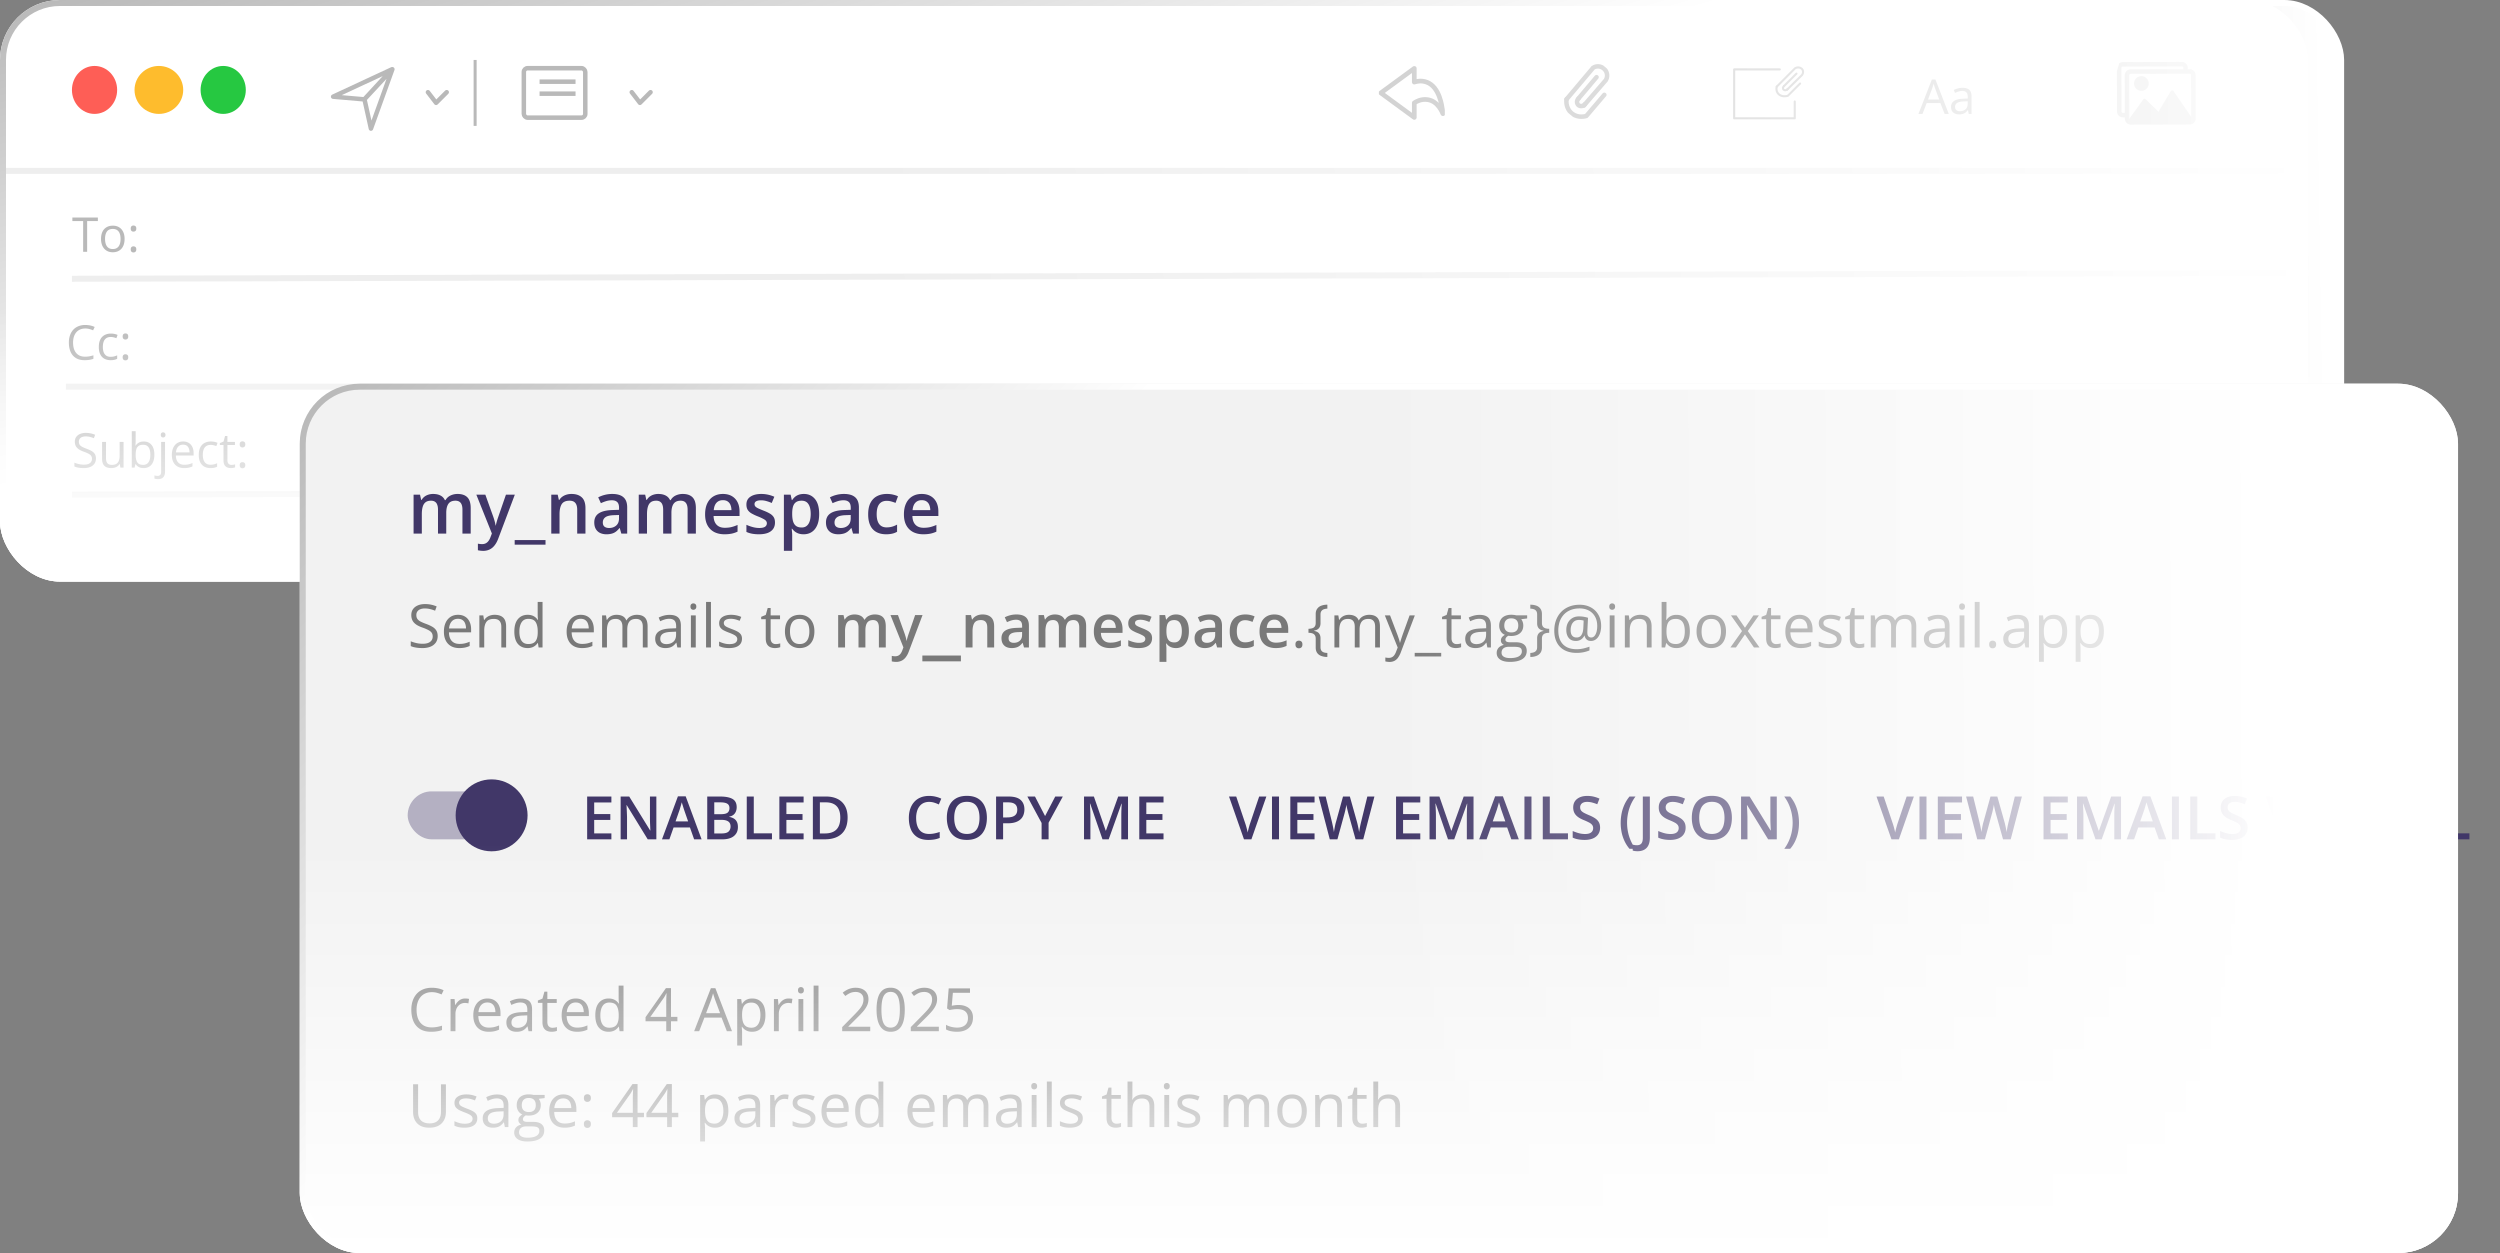 <svg xmlns="http://www.w3.org/2000/svg" width="417" height="209" fill="none" viewBox="0 0 417 209">
  <rect x="0" y="0" width="417" height="209" fill="#808080" stroke="none"/>
  <rect width="385" height="97" fill="#fff" rx="10"/>
  <g clip-path="url(#a)">
    <path stroke="#B9B9B9" stroke-linecap="round" stroke-linejoin="round" stroke-width=".75" d="m55.57 16.123 5.193.45 4.637-5.021-9.83 4.571Zm6.303 5.326-1.08-4.89 4.652-5.007-3.571 9.897Z"/>
  </g>
  <g clip-path="url(#b)">
    <path stroke="#B9B9B9" stroke-linecap="round" stroke-linejoin="round" stroke-width=".75" d="m74.51 15.38-1.77 1.77-1.36-1.77"/>
  </g>
  <g clip-path="url(#c)">
    <path stroke="#B9B9B9" stroke-linecap="round" stroke-linejoin="round" stroke-width=".75" d="m108.51 15.38-1.77 1.77-1.36-1.77"/>
  </g>
  <g clip-path="url(#d)">
    <path fill="#fff" stroke="#B9B9B9" stroke-miterlimit="10" stroke-width=".75" d="m363.933 10.709-9.84.02a.617.617 0 0 0-.616.618l.014 7.238a.618.618 0 0 0 .619.617l9.839-.02a.619.619 0 0 0 .617-.618l-.015-7.239a.617.617 0 0 0-.618-.616Z"/>
    <path fill="#fff" stroke="#B9B9B9" stroke-miterlimit="10" stroke-width=".75" d="m365.217 11.92-9.805.02a.635.635 0 0 0-.633.636l.014 7.204c0 .35.285.634.636.633l9.805-.019c.35 0 .634-.285.633-.636l-.014-7.203a.635.635 0 0 0-.636-.634Z"/>
    <path fill="#B9B9B9" stroke="#B9B9B9" stroke-miterlimit="10" stroke-width=".5" d="M356.911 14.862a.975.975 0 1 0 .553-1.87.975.975 0 0 0-.553 1.87Z"/>
    <path fill="#B9B9B9" d="M355.111 20.325c2.189-3.016 2.602-3.614 2.602-3.614l2.366 2.337 2.238-3.73 3.409 4.928"/>
    <path stroke="#B9B9B9" stroke-linejoin="round" stroke-width=".5" d="M355.111 20.325c2.189-3.016 2.602-3.614 2.602-3.614l2.366 2.337 2.238-3.73 3.409 4.928"/>
  </g>
  <ellipse cx="15.77" cy="15" fill="#FE5E56" rx="3.77" ry="4"/>
  <ellipse cx="26.5" cy="15" fill="#FEBC2D" rx="4.06" ry="4"/>
  <ellipse cx="37.23" cy="15" fill="#26C841" rx="3.77" ry="4"/>
  <path stroke="#EEE" d="M0 28.5h385"/>
  <path stroke="#B9B9B9" stroke-width=".5" d="M79.25 10v11"/>
  <rect width="10.25" height="8.25" x="87.375" y="11.375" stroke="#B9B9B9" stroke-width=".75" rx=".625"/>
  <path stroke="#B9B9B9" stroke-width=".75" d="M90 13.625h6m-6 2h6"/>
  <path fill="#B9B9B9" d="M14.535 42h-.668v-5.125H12.07v-.586h4.254v.586h-1.789V42Zm6.246-2.148c0 .351-.045.665-.136.941-.092.276-.223.51-.395.7-.172.19-.38.335-.625.437a2.164 2.164 0 0 1-.824.148c-.287 0-.55-.05-.79-.148a1.781 1.781 0 0 1-.616-.438 2.021 2.021 0 0 1-.403-.699 2.92 2.92 0 0 1-.14-.941c0-.47.079-.868.238-1.196a1.7 1.7 0 0 1 .68-.754c.296-.174.65-.261 1.058-.261.39 0 .732.087 1.024.261.294.175.522.427.683.758.164.328.246.725.246 1.192Zm-3.258 0c0 .343.046.642.137.894.091.253.232.448.422.586.19.138.435.207.734.207.297 0 .54-.069.73-.207.194-.138.335-.333.427-.586.09-.253.136-.55.136-.894 0-.342-.045-.636-.136-.883a1.184 1.184 0 0 0-.422-.578c-.19-.136-.436-.203-.738-.203-.446 0-.773.147-.981.44-.206.295-.309.703-.309 1.224Zm4.282 1.742c0-.183.044-.311.133-.387a.473.473 0 0 1 .324-.117.5.5 0 0 1 .336.117c.09.076.136.204.136.387 0 .18-.045.31-.136.394a.489.489 0 0 1-.336.121.464.464 0 0 1-.325-.12c-.088-.084-.132-.216-.132-.395Zm0-3.465c0-.188.044-.32.133-.395a.472.472 0 0 1 .324-.117c.133 0 .244.04.336.117.09.076.136.207.136.395 0 .177-.045.306-.136.387a.488.488 0 0 1-.336.12.463.463 0 0 1-.325-.12c-.088-.081-.132-.21-.132-.387Z"/>
  <path stroke="#EEE" d="m11.999 46.5 373-.979"/>
  <path fill="#B9B9B9" d="M16.004 76.48c0 .339-.085.628-.254.868a1.566 1.566 0 0 1-.703.543 2.778 2.778 0 0 1-1.067.187c-.216 0-.42-.01-.613-.031a4.013 4.013 0 0 1-.531-.09 2.255 2.255 0 0 1-.426-.144v-.637a5.2 5.2 0 0 0 .715.226c.281.068.575.102.883.102.286 0 .529-.038.726-.113a.967.967 0 0 0 .45-.332.876.876 0 0 0 .156-.524.868.868 0 0 0-.13-.488c-.085-.133-.228-.253-.429-.36a5.66 5.66 0 0 0-.812-.347 4.36 4.36 0 0 1-.64-.281 1.998 1.998 0 0 1-.466-.352 1.324 1.324 0 0 1-.285-.453 1.72 1.72 0 0 1-.094-.59c0-.305.077-.565.23-.781a1.47 1.47 0 0 1 .645-.5 2.41 2.41 0 0 1 .95-.176 3.9 3.9 0 0 1 .843.086c.26.057.499.134.715.23l-.207.57a4.5 4.5 0 0 0-.656-.214 2.92 2.92 0 0 0-.711-.086 1.57 1.57 0 0 0-.621.11.845.845 0 0 0-.383.3.806.806 0 0 0-.133.465c0 .2.042.367.125.5.086.133.222.251.406.355.188.102.435.209.743.32.336.123.62.253.855.391.235.136.413.303.535.5.123.196.184.444.184.747Zm4.605-2.761V78h-.53l-.095-.602h-.035a1.242 1.242 0 0 1-.344.375c-.14.102-.299.178-.476.227-.175.052-.36.078-.559.078-.338 0-.622-.055-.851-.164a1.104 1.104 0 0 1-.52-.508c-.114-.229-.172-.523-.172-.883V73.72h.657v2.758c0 .356.08.623.242.8.161.175.407.262.738.262.318 0 .57-.06.758-.18a1 1 0 0 0 .41-.527 2.58 2.58 0 0 0 .125-.86V73.72h.652Zm2.02-1.797v1.52c0 .174-.005.343-.016.507a42.94 42.94 0 0 1-.02.383h.036c.117-.193.286-.355.508-.488.221-.133.504-.2.847-.2.537 0 .964.187 1.282.56.32.369.48.92.48 1.652 0 .481-.073.888-.219 1.218-.146.33-.351.58-.617.75-.265.17-.58.254-.941.254-.339 0-.617-.062-.836-.187a1.464 1.464 0 0 1-.5-.465h-.051l-.133.574h-.469v-6.078h.649Zm1.25 2.266c-.31 0-.556.06-.738.183a1 1 0 0 0-.395.547c-.078.242-.117.55-.117.922v.035c0 .54.09.952.27 1.238.18.284.506.426.98.426.398 0 .697-.146.894-.437.201-.292.301-.709.301-1.25 0-.553-.099-.968-.297-1.246-.195-.28-.494-.418-.898-.418Zm2.484 5.734a1.7 1.7 0 0 1-.347-.031 1.667 1.667 0 0 1-.258-.067v-.527a1.727 1.727 0 0 0 .527.082c.177 0 .32-.05.43-.148.11-.1.164-.28.164-.54V73.72h.648v4.957c0 .26-.041.483-.125.668a.906.906 0 0 1-.383.43c-.171.098-.39.148-.656.148Zm.457-7.379c0-.146.037-.253.11-.32a.397.397 0 0 1 .28-.106c.108 0 .199.035.274.106.078.067.118.174.118.32 0 .143-.04.25-.118.32a.387.387 0 0 1-.273.106.397.397 0 0 1-.281-.106c-.073-.07-.11-.177-.11-.32Zm3.73 1.098c.365 0 .678.08.938.242.26.161.46.388.598.68.138.289.207.627.207 1.015v.403h-2.957c.008.502.133.885.375 1.148.242.263.583.394 1.023.394.271 0 .51-.024.72-.074a3.97 3.97 0 0 0 .648-.218v.57a3.162 3.162 0 0 1-.645.21c-.21.045-.46.067-.75.067-.411 0-.77-.083-1.078-.25a1.747 1.747 0 0 1-.711-.742c-.17-.326-.254-.724-.254-1.195 0-.461.077-.86.23-1.196.157-.338.376-.599.657-.78a1.81 1.81 0 0 1 1-.274Zm-.007.53c-.346 0-.622.114-.828.34-.206.227-.328.544-.367.95h2.265a1.83 1.83 0 0 0-.12-.672.943.943 0 0 0-.348-.453c-.157-.11-.357-.164-.602-.164Zm4.566 3.907c-.385 0-.725-.08-1.02-.238a1.633 1.633 0 0 1-.687-.727c-.164-.325-.246-.735-.246-1.23 0-.518.086-.942.258-1.27a1.69 1.69 0 0 1 .719-.734 2.215 2.215 0 0 1 1.039-.238c.213 0 .42.022.617.066a2 2 0 0 1 .492.16l-.195.543a3.358 3.358 0 0 0-.453-.14 2.002 2.002 0 0 0-.477-.063c-.297 0-.544.064-.742.191a1.164 1.164 0 0 0-.441.563c-.097.247-.145.552-.145.914 0 .346.047.642.14.887.097.245.239.432.426.562.19.128.428.192.712.192.226 0 .43-.024.613-.07.182-.05.347-.108.496-.173v.579a2.005 2.005 0 0 1-.48.167 2.84 2.84 0 0 1-.626.06Zm3.504-.531a2.032 2.032 0 0 0 .602-.094v.504a1.35 1.35 0 0 1-.317.086 2.248 2.248 0 0 1-.39.035 1.57 1.57 0 0 1-.617-.117.956.956 0 0 1-.446-.406c-.11-.19-.164-.453-.164-.79v-2.538h-.61v-.317l.614-.254.258-.93h.39v.993h1.255v.508h-1.254v2.52c0 .267.06.468.183.6.125.134.29.2.496.2Zm1.371.047c0-.182.045-.311.133-.387a.473.473 0 0 1 .324-.117c.133 0 .245.039.336.117.091.076.137.205.137.387 0 .18-.046.31-.137.394a.489.489 0 0 1-.336.121.464.464 0 0 1-.324-.12c-.088-.084-.133-.216-.133-.395Zm0-3.465c0-.188.045-.32.133-.395a.472.472 0 0 1 .324-.117c.133 0 .245.04.336.117.091.076.137.207.137.395 0 .177-.046.306-.137.387a.488.488 0 0 1-.336.12.463.463 0 0 1-.324-.12c-.088-.081-.133-.21-.133-.387Z"/>
  <path stroke="#EEE" d="m11.999 82.5 373-.979"/>
  <path fill="#B9B9B9" d="M14.223 54.793c-.315 0-.6.055-.852.164a1.73 1.73 0 0 0-.64.469c-.175.203-.31.449-.403.738-.094.29-.14.615-.14.977 0 .479.074.895.222 1.25.151.351.375.623.672.816.3.193.673.29 1.121.29.255 0 .495-.022.719-.063.226-.045.446-.1.66-.164v.578a3.371 3.371 0 0 1-.656.172c-.23.039-.502.058-.817.058-.58 0-1.066-.12-1.457-.36a2.249 2.249 0 0 1-.875-1.023c-.192-.44-.289-.96-.289-1.558 0-.433.06-.827.18-1.184.122-.36.3-.67.531-.93.235-.26.521-.46.86-.601a3.003 3.003 0 0 1 1.171-.215c.29 0 .568.029.836.086.269.057.51.14.727.246l-.266.563a3.955 3.955 0 0 0-.601-.215 2.522 2.522 0 0 0-.703-.094Zm4.214 5.285a2.12 2.12 0 0 1-1.019-.238 1.632 1.632 0 0 1-.688-.727c-.164-.325-.246-.735-.246-1.23 0-.518.086-.942.258-1.27a1.69 1.69 0 0 1 .719-.734 2.215 2.215 0 0 1 1.039-.238c.213 0 .42.022.617.066a2 2 0 0 1 .492.16l-.195.543a3.36 3.36 0 0 0-.453-.14 2.001 2.001 0 0 0-.477-.063c-.297 0-.544.064-.742.191a1.164 1.164 0 0 0-.441.563c-.097.247-.145.552-.145.914 0 .346.047.642.14.887a1.2 1.2 0 0 0 .427.562c.19.128.427.192.71.192.227 0 .432-.024.614-.07a3.56 3.56 0 0 0 .496-.173v.579a2.007 2.007 0 0 1-.48.168 2.909 2.909 0 0 1-.625.058Zm2.024-.484c0-.183.044-.311.133-.387a.473.473 0 0 1 .324-.117c.133 0 .245.039.336.117.091.076.137.204.137.387 0 .18-.046.31-.137.394a.489.489 0 0 1-.336.121.464.464 0 0 1-.324-.12c-.089-.084-.133-.216-.133-.395Zm0-3.465c0-.188.044-.32.133-.395a.472.472 0 0 1 .324-.117c.133 0 .245.04.336.117.091.076.137.207.137.395 0 .177-.046.306-.137.387a.488.488 0 0 1-.336.12.463.463 0 0 1-.324-.12c-.089-.081-.133-.21-.133-.387Z"/>
  <path stroke="#EEE" d="M11 64.5h374"/>
  <g clip-path="url(#e)">
    <path stroke="#B9B9B9" stroke-linecap="round" stroke-linejoin="round" stroke-width=".78" d="M240.676 18.965c-.084-.17-.791-2.102-2.557-2.345-1.099-.159-1.932.348-2.215.539v2.43l-5.579-4.089 5.579-4.088v2.282c.458-.148 1.199-.296 2.04 0 2.232.781 2.573 4.204 2.623 4.436l.117.824-.008.01Z"/>
  </g>
  <g clip-path="url(#f)">
    <path stroke="#B9B9B9" stroke-linecap="round" stroke-linejoin="round" stroke-width=".75" d="m263.323 16.398 2.98-3.528m-5.001 3.685 4.292-5.08.104-.139c.522-.388 1.28-.35 1.814.089.536.452.707 1.2.413 1.792l-.082.158-3.653 4.233"/>
    <path stroke="#B9B9B9" stroke-linecap="round" stroke-linejoin="round" stroke-width=".75" d="M264.374 17.376c-.28.377-.815.414-1.114.14-.277-.27-.291-.758.019-1.064m-1.976.103c-.142.949.235 1.88.963 2.428 1.017.756 2.21.4 2.336.359m3-3.522-3 3.522"/>
  </g>
  <path fill="#B9B9B9" d="m324.363 19-.703-1.813h-2.289L320.672 19H320l2.234-5.734h.598L325.051 19h-.688Zm-.902-2.402-.668-1.801a74.294 74.294 0 0 1-.078-.23l-.106-.333a24.147 24.147 0 0 0-.089-.277 11.375 11.375 0 0 1-.247.84l-.679 1.8h1.867Zm3.887-1.95c.51 0 .889.115 1.136.344.248.23.371.595.371 1.098V19h-.472l-.125-.633h-.031c-.12.156-.245.288-.375.395a1.405 1.405 0 0 1-.454.238 2.146 2.146 0 0 1-.625.078 1.68 1.68 0 0 1-.695-.137c-.2-.09-.359-.229-.476-.414-.115-.185-.172-.419-.172-.703 0-.427.169-.755.508-.984.338-.23.854-.354 1.546-.375l.739-.031v-.262c0-.37-.08-.629-.239-.777-.158-.149-.382-.223-.672-.223a2.06 2.06 0 0 0-.64.098 4.378 4.378 0 0 0-.578.23l-.199-.492c.192-.1.414-.184.664-.254.25-.07.513-.106.789-.106Zm.867 2.243-.653.027c-.533.02-.91.108-1.128.262a.75.75 0 0 0-.329.652c0 .245.075.426.223.543.149.117.345.176.59.176.38 0 .691-.106.934-.317.242-.21.363-.527.363-.949v-.394Z"/>
  <g clip-path="url(#g)">
    <path stroke="#B9B9B9" stroke-linecap="round" stroke-linejoin="round" stroke-width=".35" d="m297.598 14.334 2.052-2.05m-3.287 2.168 2.943-2.95.072-.089c.344-.236.803-.221 1.105.015.301.25.359.664.143 1.003l-.057.089-2.498 2.449"/>
    <path stroke="#B9B9B9" stroke-linecap="round" stroke-linejoin="round" stroke-width=".35" d="M298.186 14.865c-.201.221-.531.25-.689.089-.158-.148-.129-.428.072-.605m-1.206.103c-.143.546.029 1.062.445 1.357.574.414 1.335.192 1.407.163m2.038-2.037-2.053 2.051"/>
    <path stroke="#B9B9B9" stroke-linecap="round" stroke-linejoin="round" stroke-width=".35" d="M299.364 16.93v2.804h-10.105v-8.159h7.607"/>
  </g>
  <rect width="390" height="96" x=".5" y=".5" fill="url(#h)" stroke="url(#i)" rx="9.5"/>
  <rect width="391" height="97" fill="url(#j)" rx="10"/>
  <rect width="360" height="145" x="50" y="64" fill="#F2F2F2" rx="10"/>
  <path fill="#413768" d="M101.98 140h-4.043v-7.139h4.043v.987h-2.87v1.938h2.69v.982h-2.69v2.241h2.87V140Zm7.5 0h-1.44l-3.496-5.698h-.044c.013.192.024.395.034.61.013.215.023.436.029.664.01.228.018.459.025.694V140h-1.065v-7.139h1.431l3.491 5.66h.034a54.841 54.841 0 0 0-.024-.572l-.029-.664a40.99 40.99 0 0 1-.015-.669v-3.755h1.069V140Zm6.299 0-.698-1.982h-2.729l-.699 1.982h-1.235l2.656-7.168h1.299l2.651 7.168h-1.245Zm-1.001-2.988-.678-1.953a32.524 32.524 0 0 0-.113-.357l-.146-.473-.122-.411c-.033.134-.073.284-.122.45-.046.162-.091.315-.137.459l-.098.332-.683 1.953h2.099Zm3.189-4.151h2.124c.921 0 1.616.134 2.085.401.469.267.703.727.703 1.382 0 .273-.049.52-.147.742a1.358 1.358 0 0 1-.415.542c-.182.14-.407.234-.673.283v.049c.276.049.522.135.737.259.218.123.389.301.513.532.127.231.19.53.19.898 0 .436-.104.808-.313 1.113a1.914 1.914 0 0 1-.883.699c-.381.159-.834.239-1.358.239h-2.563v-7.139Zm1.172 2.945h1.123c.53 0 .898-.087 1.103-.259.205-.173.308-.425.308-.757 0-.339-.122-.583-.366-.732-.241-.15-.625-.225-1.153-.225h-1.015v1.973Zm0 .947v2.266h1.235c.547 0 .931-.106 1.152-.318.222-.211.332-.498.332-.859 0-.222-.05-.414-.151-.576-.098-.163-.259-.288-.483-.376-.225-.091-.528-.137-.909-.137h-1.176Zm5.42 3.247v-7.139h1.171v6.143h3.033V140h-4.204Zm9.482 0h-4.043v-7.139h4.043v.987h-2.871v1.938h2.69v.982h-2.69v2.241h2.871V140Zm7.339-3.638c0 .804-.15 1.477-.449 2.017-.3.537-.734.942-1.304 1.216-.57.27-1.257.405-2.061.405h-1.982v-7.139h2.197c.739 0 1.377.134 1.914.401.537.263.952.656 1.245 1.176.293.518.44 1.159.44 1.924Zm-1.221.034c0-.585-.093-1.067-.278-1.445a1.788 1.788 0 0 0-.811-.84c-.355-.185-.792-.278-1.313-.278h-1.001v5.186h.83c.863 0 1.507-.22 1.934-.66.426-.439.639-1.093.639-1.963ZM76.314 82.39c.727 0 1.274.188 1.641.563.371.375.557.977.557 1.805V89h-1.377v-3.996c0-.492-.096-.863-.287-1.113-.192-.25-.483-.375-.873-.375-.547 0-.942.175-1.184.527-.238.348-.357.853-.357 1.517V89h-1.377v-3.996c0-.328-.043-.602-.13-.82a.96.96 0 0 0-.38-.498c-.172-.114-.389-.17-.65-.17-.38 0-.682.086-.909.257-.222.172-.382.426-.48.762-.098.332-.147.74-.147 1.225V89h-1.377v-6.486h1.073l.193.873h.076c.133-.227.297-.412.492-.557.2-.148.42-.258.663-.328.242-.074.494-.111.755-.111.485 0 .893.086 1.225.257.332.168.58.426.744.774h.106c.203-.352.486-.611.85-.78a2.717 2.717 0 0 1 1.153-.251Zm3.141.124h1.5l1.33 3.703c.059.168.112.334.158.498.051.16.094.318.13.474.038.157.07.313.093.47h.035c.04-.204.094-.43.164-.68.075-.254.157-.508.246-.762l1.278-3.703h1.482l-2.783 7.377c-.16.421-.357.78-.592 1.078-.23.3-.504.527-.82.68a2.416 2.416 0 0 1-1.084.234 4.178 4.178 0 0 1-.879-.1v-1.101a3.121 3.121 0 0 0 .697.076c.246 0 .46-.049.639-.147.18-.097.332-.236.457-.416.125-.175.228-.377.31-.603l.229-.61-2.59-6.468Zm11.537 8.332h-5.144v-.768h5.144v.768Zm4.342-8.455c.73 0 1.299.19 1.705.568.41.375.615.978.615 1.81V89h-1.377v-3.973c0-.504-.103-.88-.31-1.13-.207-.254-.528-.381-.961-.381-.629 0-1.067.193-1.313.58-.242.386-.363.947-.363 1.681V89h-1.377v-6.486h1.072l.194.879h.076c.14-.227.314-.412.521-.557.211-.148.446-.26.703-.334.262-.074.534-.111.815-.111Zm6.791 0c.82 0 1.439.181 1.857.544.422.364.633.93.633 1.7V89h-.978l-.264-.92h-.047a3.337 3.337 0 0 1-.568.58 1.992 1.992 0 0 1-.68.34 3.203 3.203 0 0 1-.932.117 2.45 2.45 0 0 1-1.037-.21 1.649 1.649 0 0 1-.72-.657c-.176-.293-.264-.664-.264-1.113 0-.668.248-1.17.744-1.506.5-.336 1.254-.522 2.262-.557l1.125-.04v-.34c0-.45-.106-.77-.317-.962-.207-.191-.5-.287-.878-.287-.325 0-.639.047-.944.14a6.646 6.646 0 0 0-.89.347l-.446-.973a5.007 5.007 0 0 1 1.078-.41 5.03 5.03 0 0 1 1.266-.158Zm1.125 3.51-.838.029c-.687.023-1.17.14-1.447.351-.277.211-.416.5-.416.867 0 .32.096.555.287.704.191.144.443.216.756.216.476 0 .871-.134 1.183-.404.317-.273.475-.674.475-1.201V85.9Zm10.623-3.51c.727 0 1.273.187 1.641.562.371.375.556.977.556 1.805V89h-1.377v-3.996c0-.492-.095-.863-.287-1.113-.191-.25-.482-.375-.873-.375-.547 0-.941.175-1.183.527-.239.348-.358.853-.358 1.517V89h-1.377v-3.996c0-.328-.043-.602-.129-.82a.959.959 0 0 0-.381-.498c-.171-.114-.388-.17-.65-.17-.379 0-.682.086-.908.257-.223.172-.383.426-.481.762-.097.332-.146.74-.146 1.225V89h-1.377v-6.486h1.072l.194.873h.076c.133-.227.297-.412.492-.557.199-.148.42-.258.662-.328a2.57 2.57 0 0 1 .756-.111c.484 0 .893.086 1.225.257.332.168.58.426.744.774h.105a1.86 1.86 0 0 1 .85-.78 2.716 2.716 0 0 1 1.154-.251Zm6.703 0c.578 0 1.074.119 1.488.357.415.238.733.576.956 1.014.222.437.334.96.334 1.57v.738h-4.331c.016.63.184 1.114.504 1.453.325.34.778.51 1.36.51.414 0 .785-.039 1.113-.117a6.163 6.163 0 0 0 1.025-.357v1.119a4.473 4.473 0 0 1-.99.334 6 6 0 0 1-1.207.105c-.637 0-1.197-.123-1.682-.369a2.698 2.698 0 0 1-1.13-1.113c-.27-.492-.405-1.104-.405-1.834 0-.727.123-1.344.369-1.852.247-.508.592-.894 1.038-1.16.445-.266.964-.398 1.558-.398Zm0 1.037c-.433 0-.785.14-1.055.422-.265.28-.421.693-.468 1.236h2.953a2.282 2.282 0 0 0-.164-.861 1.252 1.252 0 0 0-.469-.586c-.207-.141-.473-.211-.797-.211Zm8.69 3.72c0 .426-.104.786-.311 1.079-.207.292-.51.515-.908.667-.395.149-.879.223-1.453.223a5.94 5.94 0 0 1-1.172-.1 4.018 4.018 0 0 1-.92-.292v-1.19c.309.145.654.27 1.037.375a4.15 4.15 0 0 0 1.096.158c.453 0 .779-.07.978-.21a.677.677 0 0 0 .299-.575.609.609 0 0 0-.123-.375c-.078-.113-.227-.228-.445-.346a8.61 8.61 0 0 0-.949-.433 7.923 7.923 0 0 1-1.038-.492 1.801 1.801 0 0 1-.638-.592c-.145-.234-.217-.533-.217-.897 0-.574.227-1.01.68-1.306.457-.301 1.06-.451 1.81-.451a5.34 5.34 0 0 1 2.168.469l-.433 1.037a6.478 6.478 0 0 0-.885-.317 3.169 3.169 0 0 0-.897-.129c-.355 0-.627.055-.814.164a.517.517 0 0 0-.276.469c0 .152.045.281.135.387.09.105.244.21.463.316.223.106.531.236.926.393.387.148.721.304 1.002.468.285.16.504.358.656.592.152.235.229.537.229.908Zm4.816-4.757c.77 0 1.387.28 1.852.843.468.563.703 1.399.703 2.508 0 .735-.11 1.354-.328 1.858-.215.5-.518.879-.909 1.136-.386.254-.838.381-1.353.381-.328 0-.613-.043-.856-.129a2.141 2.141 0 0 1-.621-.334 2.367 2.367 0 0 1-.433-.457h-.082c.019.156.037.33.052.522.02.187.03.36.03.515v2.643h-1.383v-9.363h1.125l.193.896h.065a2.68 2.68 0 0 1 .439-.51c.176-.156.387-.279.633-.369.25-.094.541-.14.873-.14Zm-.369 1.125c-.379 0-.684.076-.914.228-.227.149-.393.373-.498.674-.102.3-.156.678-.164 1.13v.194c0 .48.049.889.146 1.225.102.332.268.586.498.761.235.172.551.258.949.258.336 0 .614-.092.832-.275.223-.184.389-.445.499-.785.109-.34.164-.74.164-1.201 0-.7-.125-1.243-.375-1.63-.246-.386-.625-.58-1.137-.58Zm7.06-1.125c.821 0 1.44.181 1.858.544.422.364.633.93.633 1.7V89h-.979l-.264-.92h-.046a3.34 3.34 0 0 1-.569.58 1.987 1.987 0 0 1-.679.34 3.207 3.207 0 0 1-.932.117c-.387 0-.733-.07-1.037-.21a1.648 1.648 0 0 1-.721-.657c-.176-.293-.264-.664-.264-1.113 0-.668.248-1.17.745-1.506.5-.336 1.253-.522 2.261-.557l1.125-.04v-.34c0-.45-.105-.77-.316-.962-.207-.191-.5-.287-.879-.287a3.21 3.21 0 0 0-.943.14 6.659 6.659 0 0 0-.891.347l-.445-.973a4.972 4.972 0 0 1 1.078-.41 5.016 5.016 0 0 1 1.265-.158Zm1.125 3.51-.837.029c-.688.023-1.17.14-1.448.351-.277.211-.416.5-.416.867 0 .32.096.555.287.704.192.144.444.216.756.216.477 0 .871-.134 1.184-.404.316-.273.474-.674.474-1.201V85.9Zm5.907 3.216c-.614 0-1.145-.119-1.594-.357a2.396 2.396 0 0 1-1.037-1.096c-.242-.492-.363-1.117-.363-1.875 0-.789.132-1.433.398-1.933s.633-.87 1.102-1.108c.472-.238 1.013-.357 1.623-.357.386 0 .736.039 1.048.117.317.074.584.166.803.275l-.41 1.102a5.942 5.942 0 0 0-.732-.246 2.81 2.81 0 0 0-.721-.1c-.379 0-.695.084-.949.252-.25.168-.438.418-.563.75-.121.332-.181.744-.181 1.236 0 .477.062.88.187 1.207.125.325.311.57.557.739.246.164.548.246.908.246.355 0 .674-.043.955-.13a4.16 4.16 0 0 0 .797-.333V88.7c-.246.14-.51.244-.791.31a4.308 4.308 0 0 1-1.037.106Zm5.935-6.726c.578 0 1.074.119 1.489.357.414.238.732.576.955 1.014.222.437.334.96.334 1.57v.738h-4.33c.015.63.183 1.114.503 1.453.325.34.778.51 1.36.51.414 0 .785-.039 1.113-.117a6.163 6.163 0 0 0 1.025-.357v1.119a4.473 4.473 0 0 1-.99.334 6 6 0 0 1-1.207.105c-.637 0-1.197-.123-1.681-.369a2.695 2.695 0 0 1-1.131-1.113c-.27-.492-.405-1.104-.405-1.834 0-.727.123-1.344.37-1.852a2.657 2.657 0 0 1 1.037-1.16c.445-.266.964-.398 1.558-.398Zm0 1.037c-.433 0-.785.14-1.054.422-.266.28-.422.693-.469 1.236h2.953a2.282 2.282 0 0 0-.164-.861 1.252 1.252 0 0 0-.469-.586c-.207-.141-.473-.211-.797-.211Z"/>
  <path fill="#000" fill-opacity=".5" d="M73.005 106.101c0 .423-.106.784-.317 1.084a1.955 1.955 0 0 1-.88.678c-.377.157-.821.235-1.332.235-.27 0-.526-.013-.767-.039a5.172 5.172 0 0 1-.664-.113 2.883 2.883 0 0 1-.532-.18v-.796a6.5 6.5 0 0 0 .893.283c.352.085.72.127 1.104.127.358 0 .66-.047.908-.142.247-.097.434-.236.561-.415.13-.182.196-.4.196-.654 0-.244-.054-.448-.161-.61-.108-.166-.287-.316-.537-.45a7.171 7.171 0 0 0-1.016-.434 5.514 5.514 0 0 1-.8-.352 2.483 2.483 0 0 1-.582-.439 1.658 1.658 0 0 1-.356-.567 2.142 2.142 0 0 1-.117-.737c0-.381.096-.706.288-.976.195-.274.463-.482.805-.625.345-.147.74-.22 1.187-.22a4.9 4.9 0 0 1 1.054.107c.326.072.624.168.894.288l-.259.713a5.609 5.609 0 0 0-.82-.268 3.632 3.632 0 0 0-.889-.108 1.96 1.96 0 0 0-.776.137 1.056 1.056 0 0 0-.479.376c-.11.163-.166.356-.166.581 0 .251.052.459.157.625.107.166.276.314.507.444.235.127.544.261.928.401.42.153.776.315 1.07.488.292.169.515.378.668.625.153.244.23.555.23.933Zm3.398-3.55c.456 0 .847.101 1.172.303.326.201.575.485.747.849.173.361.26.785.26 1.27v.503h-3.697c.01.628.166 1.106.468 1.435.303.329.73.493 1.28.493.338 0 .638-.031.898-.092.26-.062.53-.153.81-.274v.713c-.27.12-.538.208-.805.264a4.643 4.643 0 0 1-.937.083c-.515 0-.964-.105-1.348-.313a2.182 2.182 0 0 1-.889-.928c-.211-.406-.317-.905-.317-1.494 0-.576.096-1.074.288-1.494a2.25 2.25 0 0 1 .82-.976c.355-.228.772-.342 1.25-.342Zm-.01.664c-.432 0-.777.141-1.035.425-.257.283-.41.678-.459 1.186h2.832a2.289 2.289 0 0 0-.15-.84 1.177 1.177 0 0 0-.436-.566c-.195-.137-.445-.205-.751-.205Zm6.1-.664c.634 0 1.114.156 1.44.469.325.309.488.807.488 1.494V108h-.8v-3.433c0-.446-.103-.779-.308-1.001-.202-.221-.513-.332-.933-.332-.593 0-1.01.168-1.25.503-.241.336-.361.822-.361 1.46V108h-.811v-5.352h.654l.122.772h.044c.114-.189.26-.347.435-.474.176-.13.373-.228.59-.293a2.3 2.3 0 0 1 .69-.102Zm5.502 5.547c-.677 0-1.214-.231-1.611-.694-.394-.462-.591-1.149-.591-2.06 0-.921.202-1.616.605-2.085.404-.472.941-.708 1.612-.708.283 0 .53.037.742.112a1.832 1.832 0 0 1 .933.728h.058a8.083 8.083 0 0 1-.058-.845v-2.144h.81V108h-.654l-.122-.762h-.034a1.848 1.848 0 0 1-.938.747 2.254 2.254 0 0 1-.752.113Zm.127-.674c.573 0 .978-.163 1.216-.488.238-.326.356-.809.356-1.451v-.146c0-.68-.114-1.203-.341-1.568-.225-.364-.635-.546-1.23-.546-.499 0-.872.192-1.12.576-.246.381-.37.901-.37 1.562 0 .658.122 1.166.366 1.524.247.358.622.537 1.123.537Zm8.75-4.873c.456 0 .846.101 1.172.303.326.201.575.485.747.849.172.361.259.785.259 1.27v.503h-3.697c.01.628.166 1.106.47 1.435.302.329.728.493 1.279.493.338 0 .638-.031.898-.092.26-.062.53-.153.81-.274v.713c-.27.12-.538.208-.805.264a4.644 4.644 0 0 1-.938.083c-.514 0-.963-.105-1.347-.313a2.182 2.182 0 0 1-.889-.928c-.212-.406-.317-.905-.317-1.494 0-.576.096-1.074.288-1.494.195-.423.468-.749.82-.976.355-.228.772-.342 1.25-.342Zm-.01.664c-.433 0-.778.141-1.035.425-.257.283-.41.678-.459 1.186H98.2a2.289 2.289 0 0 0-.151-.84 1.176 1.176 0 0 0-.435-.566c-.195-.137-.446-.205-.752-.205Zm9.375-.664c.589 0 1.034.154 1.333.464.3.306.45.799.45 1.479V108h-.801v-3.467c0-.433-.095-.757-.283-.971-.186-.219-.463-.328-.831-.328-.517 0-.893.15-1.127.45-.235.299-.352.74-.352 1.323V108h-.806v-3.467c0-.29-.042-.53-.127-.722a.857.857 0 0 0-.371-.43c-.162-.098-.369-.147-.62-.147-.355 0-.64.074-.854.22-.215.147-.371.365-.469.654-.094.287-.142.64-.142 1.06V108h-.81v-5.352h.654l.122.757h.044c.107-.185.243-.342.405-.468.163-.127.345-.223.547-.289.202-.065.417-.097.645-.097.407 0 .747.076 1.02.229.277.15.477.38.601.689h.044a1.66 1.66 0 0 1 .722-.689 2.22 2.22 0 0 1 1.006-.229Zm5.45.01c.638 0 1.111.143 1.42.429.31.287.464.744.464 1.372V108h-.591l-.156-.791h-.039c-.15.195-.306.36-.469.493-.162.13-.351.23-.566.298a2.693 2.693 0 0 1-.781.098 2.1 2.1 0 0 1-.869-.171 1.352 1.352 0 0 1-.596-.518c-.143-.231-.215-.524-.215-.879 0-.534.212-.944.635-1.23.423-.287 1.068-.443 1.933-.469l.923-.039v-.327c0-.462-.099-.786-.298-.972-.198-.185-.478-.278-.839-.278-.28 0-.547.041-.801.122a5.391 5.391 0 0 0-.723.288l-.249-.615c.241-.124.518-.23.83-.318.313-.088.641-.131.987-.131Zm1.084 2.802-.816.034c-.667.027-1.138.136-1.411.328-.273.192-.41.463-.41.815 0 .306.093.532.278.679.186.146.431.219.737.219.476 0 .865-.131 1.167-.395.303-.264.455-.659.455-1.187v-.493Zm3.281-2.715V108h-.811v-5.352h.811Zm-.396-2.002c.134 0 .248.044.342.132.098.085.147.218.147.401 0 .179-.049.312-.147.4a.482.482 0 0 1-.342.132.494.494 0 0 1-.351-.132c-.091-.088-.137-.221-.137-.4 0-.183.046-.316.137-.401a.494.494 0 0 1 .351-.132Zm2.93 7.354h-.815v-7.598h.815V108Zm5.176-1.465c0 .342-.087.63-.259.864-.169.232-.413.406-.732.523-.316.117-.694.176-1.133.176-.375 0-.699-.03-.972-.088a2.853 2.853 0 0 1-.718-.249v-.747c.218.107.479.205.781.293.303.088.612.131.928.131.462 0 .798-.074 1.006-.224a.714.714 0 0 0 .313-.61.62.62 0 0 0-.127-.386c-.082-.114-.22-.223-.415-.327a6.134 6.134 0 0 0-.811-.352 9.315 9.315 0 0 1-.889-.386 1.666 1.666 0 0 1-.576-.473c-.133-.186-.2-.427-.2-.723 0-.452.182-.799.547-1.04.368-.244.849-.366 1.445-.366a4.233 4.233 0 0 1 1.695.351l-.274.65a5.027 5.027 0 0 0-.708-.24 3.043 3.043 0 0 0-.767-.097c-.374 0-.662.062-.864.185-.198.124-.298.293-.298.508 0 .166.046.303.137.41.094.108.244.209.449.303.205.094.476.205.811.332.335.124.625.252.869.386.244.13.431.29.562.478.133.186.2.425.2.718Zm5.63.899a2.532 2.532 0 0 0 .752-.118v.63a1.733 1.733 0 0 1-.396.108 2.837 2.837 0 0 1-.488.044 1.96 1.96 0 0 1-.772-.147 1.193 1.193 0 0 1-.556-.508c-.137-.237-.205-.566-.205-.986v-3.174h-.762v-.395l.766-.318.323-1.162h.488v1.24h1.567v.635h-1.567v3.15c0 .335.076.586.229.752a.814.814 0 0 0 .621.249Zm6.45-2.12c0 .44-.057.832-.171 1.177a2.404 2.404 0 0 1-.493.874c-.215.238-.476.42-.782.547a2.694 2.694 0 0 1-1.03.186 2.55 2.55 0 0 1-.986-.186 2.225 2.225 0 0 1-.772-.547 2.543 2.543 0 0 1-.503-.874 3.655 3.655 0 0 1-.175-1.177c0-.585.099-1.084.298-1.494.198-.413.481-.727.849-.942.371-.218.812-.327 1.323-.327.489 0 .915.109 1.28.327.368.218.652.534.854.947.205.41.308.907.308 1.489Zm-4.072 0c0 .43.056.803.17 1.119.114.315.29.56.528.732.237.173.543.259.918.259.371 0 .675-.086.913-.259.241-.172.418-.417.532-.732a3.3 3.3 0 0 0 .171-1.119c0-.426-.057-.794-.171-1.103a1.486 1.486 0 0 0-.527-.723c-.238-.169-.546-.254-.923-.254-.557 0-.965.184-1.226.552-.257.368-.385.877-.385 1.528Zm14.145-2.822c.606 0 1.061.156 1.367.469.309.312.464.814.464 1.504V108h-1.147v-3.33c0-.41-.08-.719-.24-.928-.159-.208-.402-.312-.727-.312-.456 0-.785.146-.986.439-.199.29-.298.711-.298 1.265V108H143.2v-3.33a1.9 1.9 0 0 0-.107-.684.801.801 0 0 0-.318-.415.968.968 0 0 0-.542-.141c-.315 0-.568.071-.756.215-.186.143-.319.354-.401.634a3.682 3.682 0 0 0-.122 1.021v2.7h-1.147v-5.405h.893l.161.727h.064c.11-.189.247-.343.41-.464.166-.123.35-.214.552-.273.202-.062.412-.093.63-.093.403 0 .743.072 1.02.215.277.14.484.355.62.645h.088c.169-.293.405-.51.708-.65.303-.14.623-.21.962-.21Zm2.617.103h1.25l1.109 3.086c.048.14.092.278.131.415.043.133.079.265.108.395.032.13.058.261.078.391h.029c.033-.169.078-.358.137-.567.062-.211.13-.423.205-.634l1.065-3.086h1.235l-2.319 6.147a3.372 3.372 0 0 1-.494.899c-.192.25-.42.439-.683.566a2.02 2.02 0 0 1-.904.195 2.63 2.63 0 0 1-.424-.029 3.189 3.189 0 0 1-.308-.054v-.918a2.59 2.59 0 0 0 .581.064 1.1 1.1 0 0 0 .532-.122c.15-.082.277-.197.381-.347.104-.146.191-.314.259-.503l.19-.508-2.158-5.39Zm11.748 7.712h-6.43v-.959h6.43v.959Zm3.609-7.815c.608 0 1.082.158 1.421.474.341.312.512.815.512 1.509V108h-1.147v-3.311c0-.419-.086-.734-.259-.942-.173-.212-.439-.317-.801-.317-.524 0-.888.161-1.094.483-.201.322-.302.789-.302 1.401V108h-1.148v-5.405h.894l.161.732h.063c.118-.189.262-.343.435-.464.176-.123.371-.216.586-.278.218-.062.444-.093.679-.093Zm5.659 0c.683 0 1.199.152 1.548.454.351.303.527.775.527 1.416V108h-.815l-.22-.767h-.039a2.765 2.765 0 0 1-.474.484 1.655 1.655 0 0 1-.566.283 2.678 2.678 0 0 1-.777.098c-.322 0-.61-.059-.864-.176a1.373 1.373 0 0 1-.6-.547c-.147-.244-.22-.553-.22-.928 0-.556.207-.975.62-1.255.417-.28 1.045-.434 1.885-.463l.937-.035v-.283c0-.374-.088-.641-.263-.801-.173-.159-.417-.239-.733-.239-.27 0-.532.039-.786.117a5.526 5.526 0 0 0-.742.288l-.371-.81c.263-.14.563-.254.898-.342.339-.088.69-.132 1.055-.132Zm.937 2.925-.698.024c-.573.02-.975.118-1.206.293a.86.86 0 0 0-.347.723c0 .267.08.462.24.586.159.12.369.181.63.181.397 0 .725-.113.986-.337.264-.228.395-.562.395-1.001v-.469Zm8.853-2.925c.605 0 1.061.156 1.367.469.309.312.464.814.464 1.504V108h-1.148v-3.33c0-.41-.079-.719-.239-.928-.159-.208-.402-.312-.727-.312-.456 0-.785.146-.987.439-.198.29-.297.711-.297 1.265V108h-1.148v-3.33a1.9 1.9 0 0 0-.107-.684.806.806 0 0 0-.318-.415.968.968 0 0 0-.542-.141c-.316 0-.568.071-.757.215-.185.143-.319.354-.4.634a3.682 3.682 0 0 0-.122 1.021v2.7h-1.148v-5.405h.894l.161.727h.064c.11-.189.247-.343.41-.464.166-.123.35-.214.552-.273.201-.062.411-.093.629-.093.404 0 .744.072 1.021.215.277.14.483.355.62.645h.088c.169-.293.405-.51.708-.65.303-.14.623-.21.962-.21Zm5.586 0c.482 0 .895.099 1.24.298a2 2 0 0 1 .796.845c.186.364.278.801.278 1.308v.616h-3.608c.013.524.153.927.42 1.211.27.283.648.424 1.133.424.345 0 .654-.032.927-.097.277-.069.562-.168.855-.298v.932c-.27.127-.545.22-.825.279-.28.058-.616.088-1.006.088-.531 0-.998-.103-1.402-.308a2.252 2.252 0 0 1-.942-.928c-.225-.41-.337-.919-.337-1.528 0-.605.103-1.12.308-1.543.205-.423.493-.745.864-.967.371-.221.804-.332 1.299-.332Zm0 .864c-.362 0-.654.118-.879.352-.221.234-.352.578-.391 1.03h2.461a1.9 1.9 0 0 0-.136-.717 1.04 1.04 0 0 0-.391-.489c-.173-.117-.394-.176-.664-.176Zm7.241 3.101c0 .355-.086.654-.259.898-.172.245-.425.43-.757.557-.328.124-.732.186-1.211.186a5.01 5.01 0 0 1-.976-.083 3.383 3.383 0 0 1-.767-.244v-.992c.257.121.546.225.865.313.322.088.626.132.913.132.377 0 .649-.059.815-.176a.564.564 0 0 0 .249-.479.508.508 0 0 0-.102-.312c-.066-.095-.189-.191-.372-.288a7.001 7.001 0 0 0-.791-.362 6.55 6.55 0 0 1-.864-.41 1.498 1.498 0 0 1-.532-.493c-.12-.195-.181-.444-.181-.747 0-.478.189-.841.567-1.089.381-.25.884-.376 1.509-.376a4.45 4.45 0 0 1 1.806.391l-.361.864a5.56 5.56 0 0 0-.737-.264 2.673 2.673 0 0 0-.748-.107c-.296 0-.522.046-.678.137a.43.43 0 0 0-.23.39c0 .127.038.235.113.323.074.087.203.175.385.263.186.088.443.197.772.327.322.124.6.254.835.391.237.133.42.298.547.493.127.196.19.448.19.757Zm4.014-3.965c.641 0 1.155.235 1.543.703.39.469.586 1.166.586 2.09 0 .612-.092 1.128-.274 1.548-.179.417-.431.732-.757.947a2.004 2.004 0 0 1-1.128.318c-.273 0-.511-.036-.712-.108a1.76 1.76 0 0 1-.518-.278 1.955 1.955 0 0 1-.361-.381h-.069c.017.13.031.275.044.435.016.156.025.299.025.429v2.202h-1.153v-7.802h.938l.161.747h.054c.101-.153.223-.295.366-.425a1.62 1.62 0 0 1 .527-.308c.209-.078.451-.117.728-.117Zm-.308.938c-.316 0-.57.063-.762.19a1.07 1.07 0 0 0-.415.562c-.084.25-.13.564-.136.942v.161c0 .401.04.741.122 1.021.084.276.223.488.415.634.195.144.459.215.791.215.28 0 .511-.076.693-.229.186-.153.324-.371.415-.655.091-.283.137-.616.137-1 0-.583-.104-1.036-.313-1.358-.205-.322-.52-.483-.947-.483Zm5.884-.938c.683 0 1.199.152 1.548.454.351.303.527.775.527 1.416V108h-.815l-.22-.767h-.039a2.765 2.765 0 0 1-.474.484 1.655 1.655 0 0 1-.566.283 2.678 2.678 0 0 1-.777.098c-.322 0-.61-.059-.864-.176a1.373 1.373 0 0 1-.6-.547c-.147-.244-.22-.553-.22-.928 0-.556.207-.975.62-1.255.417-.28 1.045-.434 1.885-.463l.937-.035v-.283c0-.374-.088-.641-.263-.801-.173-.159-.417-.239-.733-.239-.27 0-.532.039-.786.117a5.526 5.526 0 0 0-.742.288l-.371-.81c.263-.14.563-.254.898-.342.339-.088.69-.132 1.055-.132Zm.937 2.925-.698.024c-.573.02-.975.118-1.206.293a.86.86 0 0 0-.347.723c0 .267.08.462.24.586.159.12.369.181.63.181.397 0 .725-.113.986-.337.264-.228.395-.562.395-1.001v-.469Zm4.922 2.681c-.511 0-.954-.1-1.328-.298a2 2 0 0 1-.864-.913c-.202-.41-.303-.931-.303-1.563 0-.657.111-1.194.332-1.611a2.12 2.12 0 0 1 .918-.923c.394-.199.845-.298 1.353-.298.322 0 .613.033.874.098.263.062.486.138.669.229l-.342.918a5.155 5.155 0 0 0-.611-.205 2.347 2.347 0 0 0-.6-.083c-.316 0-.58.07-.791.21a1.26 1.26 0 0 0-.469.625c-.101.277-.151.62-.151 1.03 0 .398.052.733.156 1.006.104.27.259.476.464.616.205.136.457.205.757.205.296 0 .561-.036.796-.108.234-.071.455-.164.664-.278v.996a2.493 2.493 0 0 1-.659.259 3.662 3.662 0 0 1-.865.088Zm4.947-5.606c.481 0 .895.099 1.24.298a2 2 0 0 1 .796.845c.185.364.278.801.278 1.308v.616h-3.608c.013.524.153.927.42 1.211.27.283.647.424 1.132.424.345 0 .655-.032.928-.097.277-.069.562-.168.855-.298v.932c-.271.127-.546.22-.826.279-.28.058-.615.088-1.005.088-.531 0-.998-.103-1.402-.308a2.252 2.252 0 0 1-.942-.928c-.225-.41-.337-.919-.337-1.528 0-.605.102-1.12.307-1.543a2.23 2.23 0 0 1 .865-.967c.371-.221.804-.332 1.299-.332Zm0 .864c-.362 0-.655.118-.879.352-.222.234-.352.578-.391 1.03h2.461a1.881 1.881 0 0 0-.137-.717 1.039 1.039 0 0 0-.39-.489c-.173-.117-.394-.176-.664-.176Zm3.52 4.136c0-.228.055-.389.166-.483a.59.59 0 0 1 .405-.147c.166 0 .306.049.42.147.114.094.171.255.171.483 0 .225-.057.389-.171.493a.611.611 0 0 1-.42.152.58.58 0 0 1-.405-.152c-.111-.104-.166-.268-.166-.493Zm5.322 2.09a2.852 2.852 0 0 1-1.045-.181 1.406 1.406 0 0 1-.669-.517c-.153-.231-.229-.521-.229-.869v-1.494c0-.232-.046-.417-.137-.557a.777.777 0 0 0-.405-.313 1.96 1.96 0 0 0-.664-.097v-.674a2.12 2.12 0 0 0 .664-.098.783.783 0 0 0 .405-.307c.091-.14.137-.326.137-.557v-1.504c0-.348.081-.636.244-.864a1.46 1.46 0 0 1 .679-.518 2.802 2.802 0 0 1 1.02-.171v.664a1.815 1.815 0 0 0-.62.113.812.812 0 0 0-.39.312c-.088.14-.132.321-.132.542v1.47c0 .338-.087.61-.259.815-.173.205-.438.341-.796.406v.058c.365.062.632.196.801.401.169.205.254.478.254.82v1.499c0 .221.044.4.132.537.087.14.216.243.385.308.173.065.381.099.625.102v.674Zm6.988-7.031c.589 0 1.033.154 1.333.464.299.306.449.799.449 1.479V108h-.801v-3.467c0-.433-.094-.757-.283-.971-.186-.219-.462-.328-.83-.328-.518 0-.894.15-1.128.45-.235.299-.352.74-.352 1.323V108h-.805v-3.467c0-.29-.043-.53-.127-.722a.862.862 0 0 0-.371-.43c-.163-.098-.37-.147-.621-.147-.354 0-.639.074-.854.22-.215.147-.371.365-.469.654-.094.287-.141.64-.141 1.06V108h-.811v-5.352h.654l.122.757h.044a1.61 1.61 0 0 1 .406-.468 1.77 1.77 0 0 1 .547-.289c.201-.065.416-.097.644-.097.407 0 .747.076 1.021.229.276.15.476.38.6.689h.044c.176-.309.417-.539.723-.689a2.216 2.216 0 0 1 1.006-.229Zm2.602.097h.869l1.182 3.106a20.921 20.921 0 0 1 .347 1.006c.045.153.081.301.107.444h.034c.046-.163.111-.376.196-.64.084-.266.175-.538.273-.815l1.118-3.101h.874l-2.329 6.138a4.065 4.065 0 0 1-.435.86 1.708 1.708 0 0 1-.595.561 1.7 1.7 0 0 1-.85.2c-.153 0-.288-.01-.405-.029a2.435 2.435 0 0 1-.303-.059v-.649a2.604 2.604 0 0 0 .581.063 1.066 1.066 0 0 0 .908-.449c.108-.146.201-.32.279-.522l.293-.752-2.144-5.362Zm9.4 6.851h-4.419v-.601h4.419v.601Zm2.568-2.065a2.532 2.532 0 0 0 .752-.118v.63a1.719 1.719 0 0 1-.396.108 2.828 2.828 0 0 1-.488.044c-.283 0-.54-.049-.771-.147a1.19 1.19 0 0 1-.557-.508c-.137-.237-.205-.566-.205-.986v-3.174h-.762v-.395l.767-.318.322-1.162h.488v1.24h1.568v.635h-1.568v3.15c0 .335.077.586.23.752a.811.811 0 0 0 .62.249Zm3.838-4.873c.638 0 1.111.143 1.421.429.309.287.464.744.464 1.372V108h-.591l-.156-.791h-.04a2.96 2.96 0 0 1-.468.493c-.163.13-.352.23-.567.298a2.688 2.688 0 0 1-.781.098c-.325 0-.615-.057-.869-.171a1.357 1.357 0 0 1-.596-.518c-.143-.231-.215-.524-.215-.879 0-.534.212-.944.635-1.23.423-.287 1.068-.443 1.934-.469l.923-.039v-.327c0-.462-.1-.786-.298-.972-.199-.185-.479-.278-.84-.278-.28 0-.547.041-.801.122a5.391 5.391 0 0 0-.723.288l-.249-.615c.241-.124.518-.23.83-.318a3.63 3.63 0 0 1 .987-.131Zm1.084 2.802-.816.034c-.667.027-1.137.136-1.411.328-.273.192-.41.463-.41.815 0 .306.093.532.278.679.186.146.432.219.738.219.475 0 .864-.131 1.167-.395.302-.264.454-.659.454-1.187v-.493Zm3.965 5.039c-.703 0-1.245-.131-1.626-.395-.381-.261-.572-.627-.572-1.099 0-.335.106-.622.318-.859.215-.238.511-.396.888-.474a.974.974 0 0 1-.361-.293.726.726 0 0 1-.146-.449c0-.195.053-.366.161-.513.11-.149.278-.293.503-.429a1.462 1.462 0 0 1-.684-.577 1.748 1.748 0 0 1-.259-.952c0-.384.08-.711.24-.981.159-.274.39-.482.693-.625.303-.143.669-.215 1.099-.215.094 0 .188.005.283.015.097.006.19.018.278.034.088.013.164.029.23.049h1.836v.522l-.987.122a1.737 1.737 0 0 1 .342 1.055c0 .534-.181.959-.542 1.274-.361.313-.858.469-1.489.469a2.79 2.79 0 0 1-.459-.039 1.18 1.18 0 0 0-.366.293.594.594 0 0 0-.123.371c0 .104.031.187.093.249a.609.609 0 0 0 .279.137c.12.026.265.039.434.039h.943c.582 0 1.028.122 1.337.366.313.244.469.601.469 1.069 0 .593-.241 1.047-.722 1.363-.482.315-1.179.473-2.09.473Zm.024-.634c.443 0 .809-.046 1.099-.137.293-.088.511-.217.654-.386a.872.872 0 0 0 .22-.596c0-.214-.049-.377-.147-.488a.752.752 0 0 0-.429-.215 3.5 3.5 0 0 0-.694-.058h-.928c-.24 0-.45.037-.629.112a.902.902 0 0 0-.415.332.987.987 0 0 0-.142.547c0 .29.122.509.366.659.244.153.593.23 1.045.23Zm.21-4.278c.387 0 .679-.097.874-.293.195-.195.293-.48.293-.854 0-.401-.099-.7-.298-.899-.198-.201-.491-.302-.879-.302-.371 0-.657.104-.859.312-.199.205-.298.506-.298.903 0 .365.101.645.303.84.202.196.49.293.864.293Zm3.174 4.092v-.674c.241-.006.446-.044.615-.112a.765.765 0 0 0 .386-.308c.091-.136.137-.315.137-.537v-1.479c0-.342.086-.616.258-.821.176-.205.441-.338.796-.4v-.059c-.361-.065-.628-.2-.801-.405-.169-.205-.253-.477-.253-.815v-1.485c0-.224-.044-.407-.132-.547a.763.763 0 0 0-.386-.307 1.722 1.722 0 0 0-.62-.108v-.664c.404.004.75.062 1.04.176.29.114.511.287.664.518.156.228.234.517.234.869v1.484c0 .235.046.423.137.567.091.14.226.242.405.307.183.065.406.098.669.098v.674c-.263 0-.486.032-.669.097a.784.784 0 0 0-.405.308c-.091.14-.137.324-.137.552v1.513c0 .345-.081.634-.244.865a1.459 1.459 0 0 1-.679.517 2.696 2.696 0 0 1-1.015.176Zm11.816-5.146c0 .309-.036.612-.107.908a2.735 2.735 0 0 1-.318.796 1.74 1.74 0 0 1-.537.561 1.33 1.33 0 0 1-.752.21c-.302 0-.543-.088-.722-.264a1.078 1.078 0 0 1-.323-.625h-.043a1.637 1.637 0 0 1-.547.64c-.238.166-.531.249-.879.249-.508 0-.9-.168-1.177-.503-.273-.338-.41-.788-.41-1.347 0-.437.086-.822.259-1.158.175-.338.421-.604.737-.796.319-.195.695-.293 1.128-.293.29 0 .571.025.845.074.273.049.491.102.654.161l-.098 1.968c-.003.12-.006.213-.01.278a3.087 3.087 0 0 0-.004.146c0 .352.061.59.185.713.127.121.28.181.459.181.218 0 .4-.085.547-.254.15-.172.264-.402.342-.688.078-.29.117-.611.117-.962 0-.622-.125-1.153-.376-1.592a2.513 2.513 0 0 0-1.04-1.006c-.44-.231-.946-.347-1.519-.347-.569 0-1.075.09-1.518.269-.44.179-.812.433-1.118.762a3.233 3.233 0 0 0-.689 1.162 4.511 4.511 0 0 0-.234 1.489c0 .664.117 1.229.351 1.694.238.466.585.821 1.04 1.065.459.241 1.018.361 1.675.361.397 0 .78-.044 1.148-.132.368-.088.696-.187.986-.298v.635a5.262 5.262 0 0 1-.962.293 5.462 5.462 0 0 1-1.172.117c-.784 0-1.455-.148-2.011-.444a3.005 3.005 0 0 1-1.28-1.27c-.296-.553-.444-1.217-.444-1.992 0-.628.096-1.206.288-1.733.195-.527.475-.985.84-1.372a3.766 3.766 0 0 1 1.333-.899c.524-.214 1.113-.322 1.767-.322.7 0 1.319.145 1.856.435.54.286.963.696 1.269 1.23.31.531.464 1.164.464 1.9Zm-5.088.644c0 .433.087.75.259.952.173.202.412.303.718.303.378 0 .654-.142.83-.425.179-.283.282-.657.308-1.123l.058-1.274a2.236 2.236 0 0 0-.346-.074 2.588 2.588 0 0 0-.42-.034c-.336 0-.607.08-.816.24a1.369 1.369 0 0 0-.449.62 2.327 2.327 0 0 0-.142.815Zm7.325-2.432V108h-.811v-5.352h.811Zm-.396-2.002c.134 0 .247.044.342.132.098.085.146.218.146.401 0 .179-.048.312-.146.4a.484.484 0 0 1-.342.132.494.494 0 0 1-.351-.132c-.092-.088-.137-.221-.137-.4 0-.183.045-.316.137-.401a.494.494 0 0 1 .351-.132Zm4.649 1.905c.634 0 1.114.156 1.44.469.325.309.488.807.488 1.494V108h-.801v-3.433c0-.446-.102-.779-.307-1.001-.202-.221-.513-.332-.933-.332-.592 0-1.009.168-1.25.503-.241.336-.361.822-.361 1.46V108h-.811v-5.352h.655l.122.772h.044c.114-.189.258-.347.434-.474a1.9 1.9 0 0 1 .591-.293c.218-.068.448-.102.689-.102Zm4.409-2.149v1.9c0 .218-.007.429-.02.635l-.024.478h.044c.146-.241.358-.444.634-.61.277-.166.63-.249 1.06-.249.671 0 1.204.232 1.602.698.4.462.6 1.151.6 2.065 0 .603-.091 1.11-.273 1.524-.183.413-.44.726-.772.937-.332.212-.724.318-1.176.318-.424 0-.772-.078-1.045-.235a1.812 1.812 0 0 1-.625-.581h-.064l-.166.718h-.586v-7.598h.811Zm1.562 2.832c-.387 0-.695.077-.923.23-.228.15-.392.377-.493.683-.097.303-.146.687-.146 1.153v.044c0 .674.112 1.19.337 1.548.224.354.633.532 1.225.532.498 0 .871-.182 1.118-.547.251-.365.376-.885.376-1.563 0-.69-.123-1.209-.371-1.557-.244-.348-.618-.523-1.123-.523Zm8.364 2.08c0 .44-.057.832-.17 1.177a2.406 2.406 0 0 1-.494.874c-.214.238-.475.42-.781.547a2.698 2.698 0 0 1-1.03.186 2.55 2.55 0 0 1-.986-.186 2.216 2.216 0 0 1-.772-.547 2.527 2.527 0 0 1-.503-.874 3.654 3.654 0 0 1-.176-1.177c0-.585.1-1.084.298-1.494.199-.413.482-.727.85-.942.371-.218.812-.327 1.323-.327.488 0 .915.109 1.279.327.368.218.653.534.855.947.205.41.307.907.307 1.489Zm-4.072 0c0 .43.057.803.171 1.119.114.315.29.56.527.732.238.173.544.259.918.259.371 0 .676-.086.913-.259.241-.172.419-.417.533-.732a3.3 3.3 0 0 0 .171-1.119c0-.426-.057-.794-.171-1.103a1.481 1.481 0 0 0-.528-.723c-.237-.169-.545-.254-.922-.254-.557 0-.966.184-1.226.552-.257.368-.386.877-.386 1.528Zm6.748-.053-1.85-2.613h.927l1.412 2.061 1.406-2.061h.918l-1.851 2.613 1.953 2.739h-.927l-1.499-2.183-1.509 2.183h-.918l1.938-2.739Zm5.689 2.173a2.532 2.532 0 0 0 .752-.118v.63a1.733 1.733 0 0 1-.396.108 2.837 2.837 0 0 1-.488.044c-.283 0-.54-.049-.772-.147a1.193 1.193 0 0 1-.556-.508c-.137-.237-.205-.566-.205-.986v-3.174h-.762v-.395l.767-.318.322-1.162h.488v1.24h1.567v.635h-1.567v3.15c0 .335.077.586.23.752a.811.811 0 0 0 .62.249Zm3.896-4.883c.456 0 .847.101 1.172.303.326.201.575.485.747.849.173.361.259.785.259 1.27v.503h-3.696c.009.628.166 1.106.468 1.435.303.329.73.493 1.28.493.338 0 .638-.031.898-.092.261-.062.531-.153.811-.274v.713c-.271.12-.539.208-.806.264a4.643 4.643 0 0 1-.937.083c-.515 0-.964-.105-1.348-.313a2.185 2.185 0 0 1-.889-.928c-.211-.406-.317-.905-.317-1.494 0-.576.096-1.074.288-1.494a2.25 2.25 0 0 1 .82-.976c.355-.228.772-.342 1.25-.342Zm-.01.664c-.433 0-.778.141-1.035.425-.257.283-.41.678-.459 1.186h2.832a2.277 2.277 0 0 0-.151-.84 1.17 1.17 0 0 0-.435-.566c-.195-.137-.446-.205-.752-.205Zm7.027 3.32c0 .342-.086.63-.259.864-.169.232-.413.406-.732.523-.316.117-.694.176-1.133.176-.375 0-.698-.03-.972-.088a2.853 2.853 0 0 1-.718-.249v-.747c.218.107.479.205.782.293.302.088.612.131.927.131.463 0 .798-.074 1.006-.224a.711.711 0 0 0 .313-.61.62.62 0 0 0-.127-.386c-.082-.114-.22-.223-.415-.327a6.134 6.134 0 0 0-.811-.352 9.315 9.315 0 0 1-.889-.386 1.666 1.666 0 0 1-.576-.473c-.133-.186-.2-.427-.2-.723 0-.452.182-.799.547-1.04.368-.244.85-.366 1.445-.366a4.233 4.233 0 0 1 1.695.351l-.274.65a5.027 5.027 0 0 0-.708-.24 3.035 3.035 0 0 0-.766-.097c-.375 0-.663.062-.865.185-.198.124-.298.293-.298.508 0 .166.046.303.137.41.095.108.244.209.449.303.205.094.476.205.811.332.335.124.625.252.869.386.244.13.431.29.562.478.133.186.2.425.2.718Zm3.032.899a2.532 2.532 0 0 0 .752-.118v.63a1.704 1.704 0 0 1-.396.108 2.828 2.828 0 0 1-.488.044c-.283 0-.54-.049-.771-.147a1.195 1.195 0 0 1-.557-.508c-.137-.237-.205-.566-.205-.986v-3.174h-.762v-.395l.767-.318.322-1.162h.488v1.24h1.568v.635h-1.568v3.15c0 .335.077.586.23.752a.811.811 0 0 0 .62.249Zm7.647-4.883c.589 0 1.033.154 1.333.464.299.306.449.799.449 1.479V108h-.801v-3.467c0-.433-.094-.757-.283-.971-.186-.219-.462-.328-.83-.328-.518 0-.894.15-1.128.45-.235.299-.352.74-.352 1.323V108h-.805v-3.467c0-.29-.043-.53-.127-.722a.863.863 0 0 0-.372-.43c-.162-.098-.369-.147-.62-.147-.354 0-.639.074-.854.22-.215.147-.371.365-.469.654-.094.287-.141.64-.141 1.06V108h-.811v-5.352h.654l.122.757h.044a1.61 1.61 0 0 1 .406-.468c.162-.127.345-.223.546-.289.202-.065.417-.097.645-.097.407 0 .747.076 1.02.229.277.15.477.38.601.689h.044c.176-.309.417-.539.723-.689a2.216 2.216 0 0 1 1.006-.229Zm5.449.01c.638 0 1.111.143 1.421.429.309.287.464.744.464 1.372V108h-.591l-.157-.791h-.039a2.96 2.96 0 0 1-.468.493c-.163.13-.352.23-.567.298a2.688 2.688 0 0 1-.781.098 2.1 2.1 0 0 1-.869-.171 1.357 1.357 0 0 1-.596-.518c-.143-.231-.215-.524-.215-.879 0-.534.212-.944.635-1.23.423-.287 1.068-.443 1.934-.469l.922-.039v-.327c0-.462-.099-.786-.297-.972-.199-.185-.479-.278-.84-.278-.28 0-.547.041-.801.122a5.391 5.391 0 0 0-.723.288l-.249-.615c.241-.124.518-.23.83-.318a3.63 3.63 0 0 1 .987-.131Zm1.084 2.802-.816.034c-.667.027-1.137.136-1.411.328-.273.192-.41.463-.41.815 0 .306.093.532.278.679.186.146.432.219.738.219.475 0 .864-.131 1.167-.395.302-.264.454-.659.454-1.187v-.493Zm3.281-2.715V108h-.811v-5.352h.811Zm-.396-2.002c.134 0 .248.044.342.132.098.085.147.218.147.401 0 .179-.049.312-.147.4a.482.482 0 0 1-.342.132.494.494 0 0 1-.351-.132c-.091-.088-.137-.221-.137-.4 0-.183.046-.316.137-.401a.494.494 0 0 1 .351-.132Zm2.93 7.354h-.815v-7.598h.815V108Zm1.592-.508c0-.228.055-.389.166-.483a.59.59 0 0 1 .405-.147c.166 0 .306.049.42.147.114.094.171.255.171.483 0 .225-.057.389-.171.493a.611.611 0 0 1-.42.152.58.58 0 0 1-.405-.152c-.111-.104-.166-.268-.166-.493Zm4.751-4.931c.638 0 1.112.143 1.421.429.309.287.464.744.464 1.372V108h-.591l-.156-.791h-.039c-.15.195-.306.36-.469.493-.163.13-.352.23-.567.298a2.688 2.688 0 0 1-.781.098c-.325 0-.615-.057-.869-.171a1.357 1.357 0 0 1-.596-.518c-.143-.231-.215-.524-.215-.879 0-.534.212-.944.635-1.23.423-.287 1.068-.443 1.934-.469l.923-.039v-.327c0-.462-.1-.786-.298-.972-.199-.185-.479-.278-.84-.278-.28 0-.547.041-.801.122a5.325 5.325 0 0 0-.722.288l-.249-.615c.24-.124.517-.23.83-.318.312-.088.641-.131.986-.131Zm1.084 2.802-.816.034c-.667.027-1.137.136-1.411.328-.273.192-.41.463-.41.815 0 .306.093.532.279.679.185.146.431.219.737.219.475 0 .864-.131 1.167-.395.303-.264.454-.659.454-1.187v-.493Zm4.985-2.812c.668 0 1.2.229 1.597.688.397.459.596 1.149.596 2.071 0 .608-.092 1.119-.274 1.533-.182.413-.439.726-.771.937-.329.212-.718.318-1.167.318a2.26 2.26 0 0 1-.747-.113 1.763 1.763 0 0 1-.552-.302 1.998 1.998 0 0 1-.381-.415h-.059l.035.459c.016.179.024.335.024.468v2.198h-.815v-7.745h.669l.107.791h.039c.104-.162.231-.31.381-.444.15-.137.332-.244.547-.322.218-.082.475-.122.771-.122Zm-.141.683c-.371 0-.671.072-.899.215a1.235 1.235 0 0 0-.493.645c-.104.283-.159.639-.166 1.069v.156c0 .453.049.835.147 1.148.1.312.265.55.493.713.231.162.54.244.927.244.332 0 .609-.09.83-.269.222-.179.386-.428.494-.747.11-.322.166-.692.166-1.108 0-.632-.124-1.133-.371-1.504-.245-.374-.621-.562-1.128-.562Zm6.264-.683c.668 0 1.2.229 1.597.688.397.459.596 1.149.596 2.071 0 .608-.091 1.119-.274 1.533-.182.413-.439.726-.771.937-.329.212-.718.318-1.167.318-.283 0-.532-.038-.747-.113a1.763 1.763 0 0 1-.552-.302 1.998 1.998 0 0 1-.381-.415h-.059l.035.459c.016.179.024.335.024.468v2.198h-.815v-7.745h.669l.107.791h.039c.104-.162.231-.31.381-.444.15-.137.332-.244.547-.322.218-.082.475-.122.771-.122Zm-.141.683c-.371 0-.671.072-.899.215a1.235 1.235 0 0 0-.493.645c-.104.283-.159.639-.166 1.069v.156c0 .453.049.835.147 1.148.1.312.265.55.493.713.231.162.54.244.927.244.333 0 .609-.09.831-.269.221-.179.385-.428.493-.747.11-.322.166-.692.166-1.108 0-.632-.124-1.133-.371-1.504-.245-.374-.62-.562-1.128-.562ZM72.028 165.491c-.394 0-.748.069-1.064.205-.313.134-.58.329-.8.586a2.656 2.656 0 0 0-.504.923 3.945 3.945 0 0 0-.176 1.221c0 .599.093 1.12.279 1.562.188.44.468.78.84 1.021.374.241.841.361 1.4.361.32 0 .62-.026.9-.078.282-.055.558-.124.825-.205v.723a4.22 4.22 0 0 1-.82.214 6.136 6.136 0 0 1-1.021.074c-.726 0-1.333-.15-1.822-.45a2.806 2.806 0 0 1-1.093-1.279c-.241-.55-.362-1.199-.362-1.948 0-.54.075-1.034.225-1.48a3.35 3.35 0 0 1 .664-1.162 2.95 2.95 0 0 1 1.074-.752c.427-.179.915-.268 1.465-.268.361 0 .71.036 1.045.107.335.072.638.174.908.308l-.332.703a4.987 4.987 0 0 0-.752-.269 3.157 3.157 0 0 0-.879-.117Zm5.557 1.06c.107 0 .22.006.337.019.117.01.221.025.312.044l-.102.752a2.385 2.385 0 0 0-.596-.073c-.215 0-.418.044-.61.132a1.437 1.437 0 0 0-.498.371 1.722 1.722 0 0 0-.337.581 2.195 2.195 0 0 0-.122.752V172h-.816v-5.352h.674l.088.987h.034c.11-.199.244-.379.4-.542a1.81 1.81 0 0 1 .543-.396c.208-.097.44-.146.693-.146Zm3.72 0c.456 0 .847.101 1.172.303.326.201.575.485.748.849.172.361.258.785.258 1.27v.503h-3.696c.01.628.166 1.106.469 1.435.303.329.729.493 1.28.493.338 0 .637-.031.898-.092.26-.062.53-.153.81-.274v.713c-.27.12-.539.208-.805.264a4.644 4.644 0 0 1-.938.083c-.514 0-.964-.105-1.348-.313a2.183 2.183 0 0 1-.888-.928c-.212-.406-.318-.905-.318-1.494 0-.576.096-1.074.288-1.494.196-.423.47-.749.82-.976.355-.228.772-.342 1.25-.342Zm-.01.664c-.432 0-.777.141-1.034.425-.257.283-.41.678-.46 1.186h2.833a2.289 2.289 0 0 0-.152-.84 1.176 1.176 0 0 0-.434-.566c-.195-.137-.446-.205-.752-.205Zm5.567-.654c.638 0 1.112.143 1.421.429.31.287.464.744.464 1.372V172h-.59l-.157-.791h-.04a2.92 2.92 0 0 1-.468.493 1.74 1.74 0 0 1-.566.298 2.692 2.692 0 0 1-.782.098c-.325 0-.615-.057-.869-.171a1.355 1.355 0 0 1-.595-.518c-.144-.231-.215-.524-.215-.879 0-.534.211-.944.635-1.23.423-.287 1.067-.443 1.933-.469l.923-.039v-.327c0-.462-.1-.786-.298-.972-.198-.185-.478-.278-.84-.278-.28 0-.546.041-.8.122a5.387 5.387 0 0 0-.723.288l-.25-.615c.242-.124.519-.23.831-.318.313-.088.641-.131.986-.131Zm1.084 2.802-.815.034c-.668.027-1.138.136-1.411.328-.274.192-.41.463-.41.815 0 .306.092.532.278.679.185.146.431.219.737.219.475 0 .864-.131 1.167-.395.303-.264.454-.659.454-1.187v-.493Zm4.2 2.071a2.53 2.53 0 0 0 .751-.118v.63a1.716 1.716 0 0 1-.395.108 2.837 2.837 0 0 1-.488.044c-.283 0-.54-.049-.772-.147a1.194 1.194 0 0 1-.556-.508c-.137-.237-.206-.566-.206-.986v-3.174h-.761v-.395l.766-.318.323-1.162h.488v1.24h1.567v.635h-1.567v3.15c0 .335.076.586.23.752a.812.812 0 0 0 .62.249Zm3.896-4.883c.456 0 .846.101 1.172.303.325.201.574.485.747.849.172.361.259.785.259 1.27v.503h-3.697c.01.628.166 1.106.47 1.435.302.329.728.493 1.279.493.338 0 .637-.031.898-.092.26-.062.53-.153.81-.274v.713c-.27.12-.538.208-.805.264a4.644 4.644 0 0 1-.938.083c-.514 0-.963-.105-1.347-.313a2.183 2.183 0 0 1-.889-.928c-.212-.406-.317-.905-.317-1.494 0-.576.096-1.074.288-1.494.195-.423.468-.749.82-.976.355-.228.772-.342 1.25-.342Zm-.01.664c-.433 0-.778.141-1.035.425-.257.283-.41.678-.459 1.186h2.832a2.289 2.289 0 0 0-.151-.84 1.177 1.177 0 0 0-.435-.566c-.195-.137-.446-.205-.752-.205Zm5.469 4.883c-.677 0-1.214-.231-1.611-.694-.394-.462-.591-1.149-.591-2.06 0-.921.202-1.616.605-2.085.404-.472.941-.708 1.612-.708.283 0 .53.037.742.112a1.824 1.824 0 0 1 .932.728h.059a8.22 8.22 0 0 1-.059-.845v-2.144h.811V172h-.654l-.122-.762h-.035a1.83 1.83 0 0 1-.937.747 2.254 2.254 0 0 1-.752.113Zm.127-.674c.573 0 .978-.163 1.216-.488.237-.326.356-.809.356-1.451v-.146c0-.68-.114-1.203-.342-1.568-.224-.364-.634-.546-1.23-.546-.498 0-.871.192-1.118.576-.248.381-.371.901-.371 1.562 0 .658.122 1.166.366 1.524.247.358.622.537 1.123.537Zm11.362-1.079h-1.069V172h-.791v-1.655h-3.452v-.684l3.398-4.839h.845v4.79h1.069v.733Zm-1.86-.733v-2.334a22.99 22.99 0 0 1 .019-.888c.007-.127.012-.248.015-.362.007-.114.011-.226.015-.337h-.039a7.296 7.296 0 0 1-.215.415 3.743 3.743 0 0 1-.239.386l-2.203 3.12h2.647ZM121.237 172l-.879-2.266h-2.861l-.874 2.266h-.84l2.793-7.168h.747l2.774 7.168h-.86Zm-1.128-3.003-.835-2.251-.097-.288a56.167 56.167 0 0 1-.132-.415l-.112-.347a9.924 9.924 0 0 1-.108.401 10.787 10.787 0 0 1-.2.649l-.85 2.251h2.334Zm5.371-2.446c.668 0 1.2.229 1.597.688.397.459.596 1.149.596 2.071 0 .608-.091 1.119-.274 1.533-.182.413-.439.726-.771.937-.329.212-.718.318-1.167.318-.283 0-.532-.038-.747-.113a1.763 1.763 0 0 1-.552-.302 1.998 1.998 0 0 1-.381-.415h-.058l.034.459c.016.179.024.335.024.468v2.198h-.815v-7.745h.669l.107.791h.039c.104-.162.231-.31.381-.444.15-.137.332-.244.547-.322.218-.082.475-.122.771-.122Zm-.141.683c-.371 0-.671.072-.899.215a1.235 1.235 0 0 0-.493.645c-.104.283-.159.639-.166 1.069v.156c0 .453.049.835.147 1.148.101.312.265.55.493.713.231.162.54.244.928.244.332 0 .608-.09.83-.269.221-.179.385-.428.493-.747.111-.322.166-.692.166-1.108 0-.632-.124-1.133-.371-1.504-.244-.374-.62-.562-1.128-.562Zm6.182-.683c.107 0 .219.006.336.019.118.01.222.025.313.044l-.103.752a2.37 2.37 0 0 0-.595-.073 1.45 1.45 0 0 0-.611.132 1.45 1.45 0 0 0-.498.371 1.735 1.735 0 0 0-.337.581 2.205 2.205 0 0 0-.122.752V172h-.815v-5.352h.674l.088.987h.034c.11-.199.244-.379.4-.542.156-.166.337-.298.542-.396.208-.097.44-.146.694-.146Zm2.47.097V172h-.81v-5.352h.81Zm-.395-2.002c.133 0 .247.044.342.132.097.085.146.218.146.401 0 .179-.049.312-.146.4a.486.486 0 0 1-.342.132.498.498 0 0 1-.352-.132c-.091-.088-.137-.221-.137-.4 0-.183.046-.316.137-.401a.498.498 0 0 1 .352-.132Zm2.929 7.354h-.815v-7.598h.815V172Zm8.628 0h-4.677v-.679l1.909-1.938c.355-.358.652-.677.893-.957.244-.28.43-.555.557-.825a2.11 2.11 0 0 0 .19-.899c0-.403-.12-.711-.361-.923-.238-.215-.552-.322-.942-.322-.342 0-.645.059-.909.176a3.962 3.962 0 0 0-.81.498l-.435-.547c.189-.16.394-.301.616-.425a3.078 3.078 0 0 1 1.538-.4c.439 0 .818.076 1.137.229.319.153.565.371.738.655.175.283.263.62.263 1.01 0 .378-.075.729-.224 1.055-.15.322-.36.643-.63.962-.27.316-.586.651-.947 1.006l-1.553 1.548v.034h3.647V172Zm5.762-3.579c0 .579-.044 1.097-.132 1.553-.088.455-.226.841-.415 1.157a1.951 1.951 0 0 1-.732.723c-.3.162-.659.244-1.079.244-.531 0-.97-.145-1.319-.435-.345-.29-.604-.708-.776-1.255-.169-.55-.254-1.212-.254-1.987 0-.762.077-1.416.23-1.963.156-.55.406-.972.751-1.265.346-.296.801-.444 1.368-.444.537 0 .979.147 1.328.439.348.29.607.71.776 1.26.169.547.254 1.205.254 1.973Zm-3.892 0c0 .664.051 1.217.152 1.66.101.443.263.775.488.996.228.218.526.327.894.327.367 0 .664-.109.888-.327.228-.218.393-.548.493-.991.105-.443.157-.998.157-1.665 0-.654-.051-1.201-.152-1.641-.101-.442-.263-.774-.488-.996-.225-.224-.524-.337-.898-.337-.375 0-.674.113-.899.337-.224.222-.387.554-.488.996-.098.44-.147.987-.147 1.641Zm9.576 3.579h-4.678v-.679l1.909-1.938c.355-.358.653-.677.894-.957.244-.28.429-.555.556-.825a2.11 2.11 0 0 0 .191-.899c0-.403-.121-.711-.362-.923-.237-.215-.551-.322-.942-.322-.342 0-.645.059-.908.176a3.94 3.94 0 0 0-.811.498l-.434-.547a3.86 3.86 0 0 1 .615-.425c.225-.124.464-.221.718-.293.257-.071.53-.107.82-.107.439 0 .819.076 1.138.229.319.153.564.371.737.655.176.283.264.62.264 1.01 0 .378-.075.729-.225 1.055-.15.322-.36.643-.63.962-.27.316-.586.651-.947 1.006l-1.553 1.548v.034h3.648V172Zm3.3-4.365c.485 0 .907.083 1.265.249.358.163.635.4.83.713.199.312.298.691.298 1.137 0 .489-.106.91-.317 1.265a2.103 2.103 0 0 1-.913.815c-.398.189-.873.284-1.426.284-.371 0-.716-.033-1.035-.098a2.572 2.572 0 0 1-.806-.293v-.771c.238.143.526.257.864.341.339.085.667.127.987.127.361 0 .677-.057.947-.171.273-.117.485-.293.635-.527.153-.238.229-.535.229-.894 0-.475-.146-.841-.439-1.098-.29-.261-.749-.391-1.377-.391a5.07 5.07 0 0 0-.664.049c-.241.033-.44.068-.596.107l-.41-.268.273-3.35h3.55v.743h-2.856l-.181 2.153a6.76 6.76 0 0 1 .478-.078c.196-.03.417-.044.664-.044Zm-85.522 13.226v4.619c0 .505-.103.954-.308 1.348a2.205 2.205 0 0 1-.918.933c-.41.224-.924.337-1.543.337-.882 0-1.554-.24-2.016-.718-.46-.479-.689-1.118-.689-1.919v-4.6h.835v4.624c0 .606.16 1.073.479 1.402.322.328.802.493 1.44.493.436 0 .793-.078 1.07-.234.28-.16.486-.381.62-.665.136-.286.205-.616.205-.991v-4.629h.825Zm5.234 5.674c0 .342-.086.63-.258.864-.17.232-.414.406-.733.523-.316.117-.693.176-1.133.176-.374 0-.698-.03-.971-.088a2.845 2.845 0 0 1-.718-.249v-.747c.218.107.478.205.781.293.303.088.612.131.928.131.462 0 .797-.074 1.006-.224a.713.713 0 0 0 .312-.61.615.615 0 0 0-.127-.386c-.081-.114-.22-.223-.415-.327a6.082 6.082 0 0 0-.81-.352 9.285 9.285 0 0 1-.889-.386 1.66 1.66 0 0 1-.576-.473c-.134-.186-.2-.427-.2-.723 0-.452.182-.799.546-1.04.368-.244.85-.366 1.446-.366.322 0 .623.032.903.097.283.062.547.147.791.254l-.273.65a5.062 5.062 0 0 0-.708-.24 3.042 3.042 0 0 0-.767-.097c-.374 0-.662.062-.864.185-.199.124-.298.293-.298.508 0 .166.046.303.137.41.094.108.244.209.449.303.205.094.475.205.81.332.336.124.626.252.87.386.244.13.43.29.561.478.134.186.2.425.2.718Zm3.306-3.974c.638 0 1.112.143 1.42.429.31.287.465.744.465 1.372V188h-.591l-.156-.791h-.04a2.96 2.96 0 0 1-.468.493 1.74 1.74 0 0 1-.566.298 2.692 2.692 0 0 1-.782.098c-.325 0-.615-.057-.869-.171a1.355 1.355 0 0 1-.596-.518c-.143-.231-.215-.524-.215-.879 0-.534.212-.944.635-1.23.424-.287 1.068-.443 1.934-.469l.923-.039v-.327c0-.462-.1-.786-.298-.972-.199-.185-.479-.278-.84-.278-.28 0-.547.041-.8.122a5.387 5.387 0 0 0-.723.288l-.25-.615c.242-.124.518-.23.83-.318a3.63 3.63 0 0 1 .987-.131Zm1.084 2.802-.816.034c-.667.027-1.137.136-1.41.328-.274.192-.41.463-.41.815 0 .306.092.532.278.679.185.146.43.219.737.219.475 0 .864-.131 1.167-.395.303-.264.454-.659.454-1.187v-.493Zm3.965 5.039c-.703 0-1.245-.131-1.626-.395-.381-.261-.571-.627-.571-1.099 0-.335.105-.622.317-.859.215-.238.511-.396.889-.474a.974.974 0 0 1-.362-.293.728.728 0 0 1-.146-.449c0-.195.053-.366.16-.513a1.74 1.74 0 0 1 .504-.429 1.46 1.46 0 0 1-.684-.577 1.742 1.742 0 0 1-.258-.952c0-.384.08-.711.239-.981.16-.274.39-.482.693-.625.303-.143.669-.215 1.099-.215.094 0 .189.005.283.015.098.006.19.018.278.034.088.013.165.029.23.049h1.836v.522l-.987.122a1.735 1.735 0 0 1 .342 1.055c0 .534-.18.959-.542 1.274-.361.313-.858.469-1.49.469-.149 0-.302-.013-.458-.039a1.18 1.18 0 0 0-.366.293.597.597 0 0 0-.122.371c0 .104.03.187.092.249a.61.61 0 0 0 .279.137c.12.026.265.039.434.039h.943c.582 0 1.028.122 1.338.366.312.244.468.601.468 1.069 0 .593-.24 1.047-.722 1.363-.482.315-1.179.473-2.09.473Zm.024-.634c.443 0 .81-.046 1.099-.137.293-.088.51-.217.654-.386a.87.87 0 0 0 .22-.596c0-.214-.049-.377-.147-.488a.753.753 0 0 0-.43-.215 3.496 3.496 0 0 0-.693-.058h-.927c-.241 0-.451.037-.63.112a.906.906 0 0 0-.415.332.992.992 0 0 0-.142.547c0 .29.122.509.366.659.245.153.593.23 1.045.23Zm.21-4.278c.388 0 .679-.097.874-.293.195-.195.293-.48.293-.854 0-.401-.1-.7-.298-.899-.198-.201-.491-.302-.879-.302-.37 0-.657.104-.859.312-.199.205-.298.506-.298.903 0 .365.101.645.303.84.202.196.49.293.864.293Zm5.762-2.939c.456 0 .846.101 1.172.303.325.201.574.485.747.849.172.361.259.785.259 1.27v.503h-3.697c.01.628.166 1.106.47 1.435.302.329.728.493 1.278.493.339 0 .638-.031.899-.092.26-.062.53-.153.81-.274v.713c-.27.12-.538.208-.805.264a4.643 4.643 0 0 1-.938.083c-.514 0-.963-.105-1.347-.313a2.182 2.182 0 0 1-.89-.928c-.21-.406-.317-.905-.317-1.494 0-.576.097-1.074.289-1.494a2.25 2.25 0 0 1 .82-.976c.355-.228.771-.342 1.25-.342Zm-.01.664c-.433 0-.778.141-1.035.425-.257.283-.41.678-.459 1.186h2.832a2.289 2.289 0 0 0-.151-.84 1.177 1.177 0 0 0-.435-.566c-.195-.137-.446-.205-.752-.205Zm3.442 4.277c0-.228.056-.389.166-.483a.59.59 0 0 1 .406-.147c.166 0 .306.049.42.147.114.094.17.255.17.483 0 .225-.056.389-.17.493a.61.61 0 0 1-.42.152.58.58 0 0 1-.405-.152c-.111-.104-.167-.268-.167-.493Zm0-4.331c0-.234.056-.399.166-.493a.59.59 0 0 1 .406-.147c.166 0 .306.049.42.147.114.094.17.259.17.493 0 .221-.056.383-.17.484a.615.615 0 0 1-.42.151.584.584 0 0 1-.405-.151c-.111-.101-.167-.263-.167-.484Zm10.02 3.184h-1.069V188h-.791v-1.655h-3.452v-.684l3.398-4.839h.845v4.79h1.069v.733Zm-1.86-.733v-2.334a17.732 17.732 0 0 1 .019-.888c.007-.127.012-.248.015-.362l.015-.337h-.04a6.66 6.66 0 0 1-.214.415 3.578 3.578 0 0 1-.24.386l-2.202 3.12h2.647Zm7.583.733h-1.07V188h-.791v-1.655h-3.452v-.684l3.399-4.839h.844v4.79h1.07v.733Zm-1.861-.733v-2.334a14.061 14.061 0 0 1 .02-.888l.015-.362a13.2 13.2 0 0 0 .014-.337h-.039a6.7 6.7 0 0 1-.215.415 3.743 3.743 0 0 1-.239.386l-2.202 3.12h2.646Zm8.023-3.061c.667 0 1.199.229 1.597.688.397.459.595 1.149.595 2.071 0 .608-.091 1.119-.273 1.533-.183.413-.44.726-.772.937-.328.212-.717.318-1.167.318-.283 0-.532-.038-.747-.113a1.763 1.763 0 0 1-.552-.302 1.992 1.992 0 0 1-.38-.415h-.059l.034.459c.016.179.025.335.025.468v2.198h-.816v-7.745h.669l.108.791h.039c.104-.162.231-.31.38-.444.15-.137.332-.244.547-.322.218-.082.476-.122.772-.122Zm-.142.683c-.371 0-.67.072-.898.215a1.23 1.23 0 0 0-.493.645c-.105.283-.16.639-.166 1.069v.156c0 .453.048.835.146 1.148.101.312.265.55.493.713.231.162.541.244.928.244.332 0 .609-.09.83-.269a1.58 1.58 0 0 0 .493-.747c.111-.322.166-.692.166-1.108 0-.632-.123-1.133-.371-1.504-.244-.374-.62-.562-1.128-.562Zm5.752-.673c.638 0 1.112.143 1.421.429.309.287.464.744.464 1.372V188h-.591l-.156-.791h-.039c-.15.195-.306.36-.469.493-.163.13-.351.23-.566.298a2.695 2.695 0 0 1-.782.098c-.325 0-.615-.057-.869-.171a1.355 1.355 0 0 1-.595-.518c-.144-.231-.215-.524-.215-.879 0-.534.211-.944.634-1.23.424-.287 1.068-.443 1.934-.469l.923-.039v-.327c0-.462-.099-.786-.298-.972-.198-.185-.478-.278-.84-.278-.28 0-.547.041-.801.122a5.431 5.431 0 0 0-.722.288l-.249-.615c.241-.124.517-.23.83-.318.312-.088.641-.131.986-.131Zm1.084 2.802-.815.034c-.668.027-1.138.136-1.411.328-.274.192-.411.463-.411.815 0 .306.093.532.279.679.185.146.431.219.737.219.475 0 .864-.131 1.167-.395.303-.264.454-.659.454-1.187v-.493Zm4.903-2.812c.107 0 .219.006.336.019.118.01.222.025.313.044l-.103.752a2.37 2.37 0 0 0-.595-.073 1.45 1.45 0 0 0-.611.132 1.45 1.45 0 0 0-.498.371 1.735 1.735 0 0 0-.337.581 2.205 2.205 0 0 0-.122.752V188h-.815v-5.352h.674l.088.987h.034c.11-.199.244-.379.4-.542.156-.166.337-.298.542-.396.208-.097.44-.146.694-.146Zm5.122 3.984c0 .342-.087.63-.259.864-.169.232-.414.406-.733.523-.315.117-.693.176-1.132.176-.375 0-.699-.03-.972-.088a2.839 2.839 0 0 1-.718-.249v-.747c.218.107.479.205.781.293.303.088.612.131.928.131.462 0 .798-.074 1.006-.224a.713.713 0 0 0 .312-.61.613.613 0 0 0-.127-.386c-.081-.114-.219-.223-.415-.327a6.053 6.053 0 0 0-.81-.352 9.315 9.315 0 0 1-.889-.386 1.666 1.666 0 0 1-.576-.473c-.133-.186-.2-.427-.2-.723 0-.452.182-.799.547-1.04.368-.244.849-.366 1.445-.366.322 0 .623.032.903.097.284.062.547.147.791.254l-.273.65a5.027 5.027 0 0 0-.708-.24 3.043 3.043 0 0 0-.767-.097c-.374 0-.662.062-.864.185-.198.124-.298.293-.298.508 0 .166.046.303.137.41.094.108.244.209.449.303.205.094.475.205.811.332.335.124.625.252.869.386.244.13.431.29.561.478.134.186.201.425.201.718Zm3.364-3.984c.456 0 .846.101 1.172.303.325.201.574.485.747.849.172.361.259.785.259 1.27v.503h-3.697c.01.628.166 1.106.469 1.435.303.329.729.493 1.279.493.339 0 .638-.031.899-.092.26-.062.53-.153.81-.274v.713c-.27.12-.538.208-.805.264a4.654 4.654 0 0 1-.938.083c-.514 0-.963-.105-1.348-.313a2.183 2.183 0 0 1-.888-.928c-.212-.406-.318-.905-.318-1.494 0-.576.096-1.074.289-1.494.195-.423.468-.749.82-.976.355-.228.771-.342 1.25-.342Zm-.01.664c-.433 0-.778.141-1.035.425-.257.283-.41.678-.459 1.186h2.832a2.297 2.297 0 0 0-.151-.84 1.183 1.183 0 0 0-.435-.566c-.195-.137-.446-.205-.752-.205Zm5.469 4.883c-.677 0-1.214-.231-1.612-.694-.393-.462-.59-1.149-.59-2.06 0-.921.201-1.616.605-2.085.404-.472.941-.708 1.611-.708.284 0 .531.037.743.112a1.824 1.824 0 0 1 .932.728h.059a8.22 8.22 0 0 1-.059-.845v-2.144h.811V188h-.654l-.123-.762h-.034a1.853 1.853 0 0 1-.937.747 2.254 2.254 0 0 1-.752.113Zm.127-.674c.573 0 .978-.163 1.216-.488.237-.326.356-.809.356-1.451v-.146c0-.68-.114-1.203-.342-1.568-.224-.364-.635-.546-1.23-.546-.498 0-.871.192-1.118.576-.248.381-.371.901-.371 1.562 0 .658.122 1.166.366 1.524.247.358.621.537 1.123.537Zm8.75-4.873c.456 0 .846.101 1.172.303.325.201.574.485.747.849.172.361.259.785.259 1.27v.503h-3.697c.01.628.166 1.106.469 1.435.303.329.729.493 1.279.493.339 0 .638-.031.899-.092.26-.062.53-.153.81-.274v.713c-.27.12-.538.208-.805.264a4.654 4.654 0 0 1-.938.083c-.514 0-.963-.105-1.348-.313a2.183 2.183 0 0 1-.888-.928c-.212-.406-.318-.905-.318-1.494 0-.576.096-1.074.288-1.494.196-.423.469-.749.821-.976.355-.228.771-.342 1.25-.342Zm-.01.664c-.433 0-.778.141-1.035.425-.257.283-.41.678-.459 1.186h2.832a2.297 2.297 0 0 0-.151-.84 1.183 1.183 0 0 0-.435-.566c-.195-.137-.446-.205-.752-.205Zm9.375-.664c.589 0 1.034.154 1.333.464.299.306.449.799.449 1.479V188h-.801v-3.467c0-.433-.094-.757-.283-.971-.185-.219-.462-.328-.83-.328-.517 0-.893.15-1.128.45-.234.299-.351.74-.351 1.323V188h-.806v-3.467c0-.29-.042-.53-.127-.722a.857.857 0 0 0-.371-.43c-.163-.098-.369-.147-.62-.147-.355 0-.64.074-.855.22a1.244 1.244 0 0 0-.468.654c-.095.287-.142.64-.142 1.06V188h-.811v-5.352h.655l.122.757h.044c.107-.185.242-.342.405-.468.163-.127.345-.223.547-.289.202-.065.417-.097.644-.097.407 0 .748.076 1.021.229.277.15.477.38.601.689h.043c.176-.309.417-.539.723-.689a2.216 2.216 0 0 1 1.006-.229Zm5.449.01c.638 0 1.112.143 1.421.429.309.287.464.744.464 1.372V188h-.591l-.156-.791h-.039c-.15.195-.306.36-.469.493-.163.13-.351.23-.566.298a2.695 2.695 0 0 1-.782.098c-.325 0-.615-.057-.869-.171a1.355 1.355 0 0 1-.595-.518c-.144-.231-.215-.524-.215-.879 0-.534.211-.944.635-1.23.423-.287 1.067-.443 1.933-.469l.923-.039v-.327c0-.462-.099-.786-.298-.972-.198-.185-.478-.278-.84-.278-.28 0-.547.041-.8.122a5.391 5.391 0 0 0-.723.288l-.249-.615c.241-.124.517-.23.83-.318.312-.088.641-.131.986-.131Zm1.084 2.802-.815.034c-.668.027-1.138.136-1.411.328-.274.192-.411.463-.411.815 0 .306.093.532.279.679.185.146.431.219.737.219.475 0 .864-.131 1.167-.395.303-.264.454-.659.454-1.187v-.493Zm3.281-2.715V188h-.81v-5.352h.81Zm-.395-2.002c.133 0 .247.044.342.132.097.085.146.218.146.401 0 .179-.049.312-.146.4a.486.486 0 0 1-.342.132.498.498 0 0 1-.352-.132c-.091-.088-.136-.221-.136-.4 0-.183.045-.316.136-.401a.498.498 0 0 1 .352-.132Zm2.93 7.354h-.816v-7.598h.816V188Zm5.175-1.465c0 .342-.086.63-.258.864-.17.232-.414.406-.733.523-.316.117-.693.176-1.133.176-.374 0-.698-.03-.971-.088a2.839 2.839 0 0 1-.718-.249v-.747c.218.107.478.205.781.293.303.088.612.131.928.131.462 0 .797-.074 1.006-.224a.713.713 0 0 0 .312-.61.613.613 0 0 0-.127-.386c-.081-.114-.219-.223-.415-.327a6.053 6.053 0 0 0-.81-.352 9.315 9.315 0 0 1-.889-.386 1.666 1.666 0 0 1-.576-.473c-.134-.186-.2-.427-.2-.723 0-.452.182-.799.547-1.04.367-.244.849-.366 1.445-.366.322 0 .623.032.903.097.283.062.547.147.791.254l-.273.65a5.116 5.116 0 0 0-.708-.24 3.043 3.043 0 0 0-.767-.097c-.374 0-.662.062-.864.185-.199.124-.298.293-.298.508 0 .166.046.303.137.41.094.108.244.209.449.303.205.094.475.205.811.332.335.124.625.252.869.386.244.13.431.29.561.478.134.186.2.425.2.718Zm5.63.899a2.523 2.523 0 0 0 .752-.118v.63a1.708 1.708 0 0 1-.395.108 2.84 2.84 0 0 1-.489.044c-.283 0-.54-.049-.771-.147a1.195 1.195 0 0 1-.557-.508c-.136-.237-.205-.566-.205-.986v-3.174h-.761v-.395l.766-.318.322-1.162h.489v1.24h1.567v.635h-1.567v3.15c0 .335.076.586.229.752a.811.811 0 0 0 .62.249Zm2.647-7.032v2.271c0 .13-.003.262-.01.395a3.723 3.723 0 0 1-.034.362h.054c.11-.189.25-.347.419-.474.173-.13.368-.228.586-.293.219-.068.45-.102.694-.102.429 0 .788.068 1.074.205.29.136.506.348.649.634.147.287.22.658.22 1.114V188h-.801v-3.433c0-.446-.102-.779-.307-1.001-.202-.221-.513-.332-.933-.332-.397 0-.714.077-.952.23a1.26 1.26 0 0 0-.508.664c-.101.293-.151.651-.151 1.074V188h-.811v-7.598h.811Zm6.133 2.246V188h-.811v-5.352h.811Zm-.396-2.002c.134 0 .247.044.342.132.098.085.146.218.146.401 0 .179-.048.312-.146.4a.484.484 0 0 1-.342.132.494.494 0 0 1-.351-.132c-.092-.088-.137-.221-.137-.4 0-.183.045-.316.137-.401a.494.494 0 0 1 .351-.132Zm5.576 5.889c0 .342-.086.63-.259.864-.169.232-.413.406-.732.523-.316.117-.693.176-1.133.176-.374 0-.698-.03-.971-.088a2.839 2.839 0 0 1-.718-.249v-.747c.218.107.478.205.781.293.303.088.612.131.928.131.462 0 .797-.074 1.006-.224a.713.713 0 0 0 .312-.61.613.613 0 0 0-.127-.386c-.081-.114-.22-.223-.415-.327a6.053 6.053 0 0 0-.81-.352 9.315 9.315 0 0 1-.889-.386 1.656 1.656 0 0 1-.576-.473c-.134-.186-.2-.427-.2-.723 0-.452.182-.799.546-1.04.368-.244.85-.366 1.446-.366.322 0 .623.032.903.097.283.062.547.147.791.254l-.273.65a5.116 5.116 0 0 0-.708-.24 3.049 3.049 0 0 0-.767-.097c-.374 0-.662.062-.864.185-.199.124-.298.293-.298.508 0 .166.045.303.137.41.094.108.244.209.449.303.205.094.475.205.81.332.336.124.625.252.87.386.244.13.431.29.561.478.134.186.2.425.2.718Zm9.712-3.984c.589 0 1.034.154 1.333.464.3.306.449.799.449 1.479V188h-.8v-3.467c0-.433-.095-.757-.284-.971-.185-.219-.462-.328-.83-.328-.517 0-.893.15-1.128.45-.234.299-.351.74-.351 1.323V188h-.806v-3.467c0-.29-.042-.53-.127-.722a.857.857 0 0 0-.371-.43c-.163-.098-.369-.147-.62-.147-.355 0-.64.074-.854.22a1.24 1.24 0 0 0-.469.654c-.095.287-.142.64-.142 1.06V188h-.81v-5.352h.654l.122.757h.044c.107-.185.242-.342.405-.468.163-.127.345-.223.547-.289.202-.065.417-.097.645-.097.407 0 .747.076 1.02.229.277.15.477.38.601.689h.044c.175-.309.416-.539.722-.689a2.22 2.22 0 0 1 1.006-.229Zm8.062 2.763c0 .44-.057.832-.171 1.177a2.418 2.418 0 0 1-.493.874c-.215.238-.476.42-.782.547a2.694 2.694 0 0 1-1.03.186 2.55 2.55 0 0 1-.986-.186 2.225 2.225 0 0 1-.772-.547 2.527 2.527 0 0 1-.503-.874 3.655 3.655 0 0 1-.175-1.177c0-.585.099-1.084.297-1.494.199-.413.482-.727.85-.942.371-.218.812-.327 1.323-.327.489 0 .915.109 1.28.327.367.218.652.534.854.947.205.41.308.907.308 1.489Zm-4.073 0c0 .43.057.803.171 1.119.114.315.29.56.528.732.237.173.543.259.918.259.371 0 .675-.086.913-.259.241-.172.418-.417.532-.732a3.3 3.3 0 0 0 .171-1.119c0-.426-.057-.794-.171-1.103a1.486 1.486 0 0 0-.527-.723c-.238-.169-.546-.254-.923-.254-.557 0-.965.184-1.226.552-.257.368-.386.877-.386 1.528Zm8.008-2.763c.635 0 1.115.156 1.441.469.325.309.488.807.488 1.494V188h-.801v-3.433c0-.446-.102-.779-.307-1.001-.202-.221-.513-.332-.933-.332-.593 0-1.009.168-1.25.503-.241.336-.361.822-.361 1.46V188h-.811v-5.352h.654l.122.772h.044c.114-.189.259-.347.435-.474a1.9 1.9 0 0 1 .591-.293c.218-.068.447-.102.688-.102Zm5.327 4.883a2.535 2.535 0 0 0 .752-.118v.63a1.708 1.708 0 0 1-.395.108 2.837 2.837 0 0 1-.488.044c-.284 0-.541-.049-.772-.147a1.195 1.195 0 0 1-.557-.508c-.136-.237-.205-.566-.205-.986v-3.174h-.761v-.395l.766-.318.323-1.162h.488v1.24h1.567v.635h-1.567v3.15c0 .335.076.586.229.752a.813.813 0 0 0 .62.249Zm2.647-7.032v2.271c0 .13-.003.262-.01.395a3.723 3.723 0 0 1-.034.362h.054c.11-.189.25-.347.42-.474.172-.13.367-.228.586-.293.218-.068.449-.102.693-.102.43 0 .788.068 1.074.205.29.136.506.348.649.634.147.287.22.658.22 1.114V188h-.801v-3.433c0-.446-.102-.779-.307-1.001-.202-.221-.513-.332-.933-.332-.397 0-.714.077-.952.23a1.26 1.26 0 0 0-.508.664c-.101.293-.151.651-.151 1.074V188h-.811v-7.598h.811Z"/>
  <path fill="#413768" d="M154.979 133.755a2.19 2.19 0 0 0-.917.185 1.84 1.84 0 0 0-.679.538 2.42 2.42 0 0 0-.425.844 3.9 3.9 0 0 0-.146 1.114c0 .553.078 1.03.234 1.43.156.397.394.703.713.918.319.212.722.318 1.211.318.302 0 .597-.03.884-.088.286-.059.582-.139.888-.24v.997c-.29.113-.582.196-.879.249a5.982 5.982 0 0 1-1.025.078c-.729 0-1.335-.152-1.817-.454a2.78 2.78 0 0 1-1.074-1.28c-.234-.55-.351-1.194-.351-1.933 0-.541.075-1.035.224-1.485.15-.449.368-.836.655-1.162a2.828 2.828 0 0 1 1.059-.757c.423-.179.907-.268 1.45-.268.358 0 .71.04 1.055.122.348.078.671.19.967.337l-.41.967a5.799 5.799 0 0 0-.777-.303 2.78 2.78 0 0 0-.84-.127Zm9.634 2.666c0 .55-.07 1.051-.21 1.504a3.204 3.204 0 0 1-.62 1.162 2.758 2.758 0 0 1-1.04.747c-.417.176-.905.264-1.465.264-.569 0-1.064-.088-1.484-.264a2.734 2.734 0 0 1-1.04-.752 3.223 3.223 0 0 1-.615-1.167 5.175 5.175 0 0 1-.205-1.504c0-.736.12-1.377.361-1.924.244-.55.614-.976 1.108-1.279.498-.306 1.127-.459 1.885-.459.742 0 1.359.151 1.851.454.491.303.859.729 1.103 1.279.248.547.371 1.193.371 1.939Zm-5.449 0c0 .55.075 1.027.225 1.431.149.4.379.709.688.927.313.215.713.323 1.201.323.492 0 .892-.108 1.201-.323.31-.218.538-.527.684-.927.147-.404.22-.881.22-1.431 0-.837-.168-1.491-.503-1.963-.332-.475-.863-.713-1.592-.713-.488 0-.89.108-1.206.322a1.883 1.883 0 0 0-.693.923c-.15.397-.225.874-.225 1.431Zm9.058-3.56c.921 0 1.593.189 2.016.567.423.377.635.906.635 1.587 0 .309-.049.603-.146.883a1.885 1.885 0 0 1-.469.738 2.308 2.308 0 0 1-.864.503c-.355.123-.793.185-1.314.185h-.762V140h-1.172v-7.139h2.076Zm-.078.972h-.826v2.515h.64c.368 0 .68-.043.938-.127.257-.088.452-.227.585-.415.134-.189.201-.438.201-.747 0-.414-.126-.721-.376-.923-.248-.202-.635-.303-1.162-.303Zm6.176 2.285 1.695-3.257h1.264l-2.373 4.366V140h-1.167v-2.729l-2.378-4.41h1.275l1.684 3.257Zm9.576 3.882-2.056-5.962h-.044a40.757 40.757 0 0 1 .068 1.289c.01.264.015.516.015.757V140h-1.065v-7.139h1.646l1.978 5.699h.029l2.046-5.699h1.64V140h-1.118v-3.975c0-.218.003-.454.01-.708l.029-.722.03-.547h-.04L184.931 140h-1.035Zm10.18 0h-4.043v-7.139h4.043v.987h-2.871v1.938h2.691v.982h-2.691v2.241h2.871V140Zm17.154-7.139L208.735 140h-1.24L205 132.861h1.201l1.504 4.473c.046.13.094.288.147.474.055.185.105.372.151.561.049.189.086.357.112.503.026-.146.062-.314.108-.503.048-.189.099-.376.151-.561a8.74 8.74 0 0 1 .147-.479l1.508-4.468h1.201Zm.938 7.139v-7.139h1.172V140h-1.172Zm7.1 0h-4.043v-7.139h4.043v.987h-2.872v1.938h2.691v.982h-2.691v2.241h2.872V140Zm9.985-7.139L227.388 140h-1.28l-1.191-4.277a16.617 16.617 0 0 1-.098-.371l-.107-.44-.088-.41a9.3 9.3 0 0 1-.049-.293 3.316 3.316 0 0 1-.044.288c-.023.124-.05.26-.083.41a11.55 11.55 0 0 1-.195.821L223.081 140h-1.274l-1.861-7.139h1.177l1.03 4.185c.033.133.065.278.098.434a21.384 21.384 0 0 1 .186.923c.026.147.047.28.063.401.016-.124.037-.261.063-.41.027-.153.054-.308.083-.464.033-.16.066-.313.098-.459.036-.147.072-.279.108-.396l1.162-4.214h1.142l1.187 4.229c.036.12.07.255.102.405a17.393 17.393 0 0 1 .191.913c.026.147.047.279.063.396a17.92 17.92 0 0 1 .347-1.758l1.025-4.185h1.182Zm7.651 7.139h-4.043v-7.139h4.043v.987h-2.871v1.938h2.691v.982h-2.691v2.241h2.871V140Zm4.624 0-2.055-5.962h-.044a48.563 48.563 0 0 1 .068 1.289c.01.264.015.516.015.757V140h-1.065v-7.139h1.646l1.977 5.699h.03l2.046-5.699h1.64V140h-1.118v-3.975c0-.218.003-.454.01-.708l.029-.722c.013-.228.023-.41.029-.547h-.039L242.563 140h-1.035Zm10.562 0-.698-1.982h-2.73l-.698 1.982h-1.235l2.656-7.168h1.299l2.651 7.168h-1.245Zm-1.001-2.988-.679-1.953a91.85 91.85 0 0 1-.259-.83l-.122-.411a8.991 8.991 0 0 1-.122.45 14.93 14.93 0 0 1-.136.459l-.098.332-.684 1.953h2.1Zm3.188 2.988v-7.139h1.172V140h-1.172Zm3.057 0v-7.139h1.172v6.143h3.032V140h-4.204Zm9.561-1.943c0 .423-.105.787-.313 1.093-.205.306-.501.541-.889.704-.384.162-.843.244-1.377.244-.26 0-.509-.015-.747-.044a5.323 5.323 0 0 1-.673-.127 3.746 3.746 0 0 1-.572-.21v-1.104c.29.127.614.243.972.347.358.101.723.151 1.094.151.302 0 .553-.039.752-.117a.943.943 0 0 0 .449-.342.938.938 0 0 0 .146-.522.846.846 0 0 0-.171-.537 1.552 1.552 0 0 0-.517-.401 8.766 8.766 0 0 0-.86-.395 5.955 5.955 0 0 1-.673-.322 2.746 2.746 0 0 1-.567-.425 1.83 1.83 0 0 1-.395-.576 2.024 2.024 0 0 1-.142-.791c0-.404.096-.749.288-1.036.196-.286.469-.506.821-.659.354-.153.768-.229 1.24-.229.374 0 .726.039 1.054.117.332.078.658.189.977.332l-.371.942a6.722 6.722 0 0 0-.855-.288 3.322 3.322 0 0 0-.839-.107c-.248 0-.458.037-.63.112a.88.88 0 0 0-.396.318.848.848 0 0 0-.132.478c0 .208.051.384.152.527.104.14.263.269.478.386.218.117.498.248.84.391.394.163.728.333 1.001.512.277.18.488.394.635.645.146.247.22.558.22.933Zm3.437-.796c0-.547.052-1.081.156-1.602.108-.521.27-1.017.489-1.489.218-.472.493-.908.825-1.309h1.001a6.856 6.856 0 0 0-1.055 2.066 7.808 7.808 0 0 0-.352 2.324c0 .518.053 1.03.157 1.538a7.128 7.128 0 0 0 1.24 2.793h-.991a5.775 5.775 0 0 1-.825-1.279 6.57 6.57 0 0 1-.489-1.465 7.935 7.935 0 0 1-.156-1.577Zm2.822 4.726c-.179 0-.335-.011-.468-.034a1.706 1.706 0 0 1-.352-.083v-.981c.104.026.216.049.337.068.12.02.249.029.386.029.179 0 .341-.034.488-.102a.739.739 0 0 0 .347-.371c.087-.179.131-.432.131-.757v-6.895h1.172v6.856c0 .53-.084.962-.254 1.294a1.611 1.611 0 0 1-.712.737c-.306.16-.665.239-1.075.239Zm8.008-3.93c0 .423-.104.787-.312 1.093-.205.306-.502.541-.889.704-.384.162-.843.244-1.377.244-.26 0-.509-.015-.747-.044a5.34 5.34 0 0 1-.674-.127 3.733 3.733 0 0 1-.571-.21v-1.104c.29.127.613.243.971.347.359.101.723.151 1.094.151.303 0 .554-.039.752-.117a.933.933 0 0 0 .449-.342.93.93 0 0 0 .147-.522.846.846 0 0 0-.171-.537 1.547 1.547 0 0 0-.518-.401 8.736 8.736 0 0 0-.859-.395 6.054 6.054 0 0 1-.674-.322 2.766 2.766 0 0 1-.566-.425 1.849 1.849 0 0 1-.396-.576 2.043 2.043 0 0 1-.141-.791c0-.404.096-.749.288-1.036.195-.286.469-.506.82-.659.355-.153.768-.229 1.24-.229.375 0 .726.039 1.055.117.332.078.658.189.977.332l-.372.942a6.658 6.658 0 0 0-.854-.288 3.324 3.324 0 0 0-.84-.107c-.247 0-.457.037-.63.112a.883.883 0 0 0-.395.318.848.848 0 0 0-.132.478c0 .208.05.384.151.527.104.14.264.269.479.386.218.117.498.248.84.391.394.163.727.333 1.001.512.276.18.488.394.634.645.147.247.22.558.22.933Zm7.715-1.636c0 .55-.07 1.051-.21 1.504a3.22 3.22 0 0 1-.62 1.162 2.766 2.766 0 0 1-1.04.747c-.417.176-.905.264-1.465.264-.57 0-1.064-.088-1.484-.264a2.727 2.727 0 0 1-1.04-.752 3.24 3.24 0 0 1-.616-1.167 5.21 5.21 0 0 1-.205-1.504c0-.736.121-1.377.362-1.924.244-.55.613-.976 1.108-1.279.498-.306 1.126-.459 1.885-.459.742 0 1.359.151 1.85.454.492.303.86.729 1.104 1.279.247.547.371 1.193.371 1.939Zm-5.449 0c0 .55.075 1.027.224 1.431.15.4.38.709.689.927.312.215.713.323 1.201.323.492 0 .892-.108 1.201-.323.309-.218.537-.527.684-.927.146-.404.219-.881.219-1.431 0-.837-.167-1.491-.502-1.963-.332-.475-.863-.713-1.592-.713-.489 0-.891.108-1.206.322-.313.215-.544.523-.694.923-.149.397-.224.874-.224 1.431ZM296.367 140h-1.44l-3.496-5.698h-.044c.013.192.024.395.034.61.013.215.023.436.029.664.01.228.018.459.025.694V140h-1.065v-7.139h1.431l3.491 5.66h.034a54.841 54.841 0 0 0-.024-.572l-.03-.664a55.996 55.996 0 0 1-.014-.669v-3.755h1.069V140Zm3.706-2.744c0 .54-.052 1.068-.156 1.582a6.407 6.407 0 0 1-.483 1.465 5.49 5.49 0 0 1-.83 1.279h-.987a6.95 6.95 0 0 0 .772-1.328c.208-.472.364-.962.468-1.47a7.647 7.647 0 0 0-.004-3.1 7.352 7.352 0 0 0-.469-1.485 6.701 6.701 0 0 0-.777-1.338h.997c.338.401.615.837.83 1.309.218.472.379.968.483 1.489.104.518.156 1.05.156 1.597Zm19.157-4.395L316.735 140h-1.24L313 132.861h1.201l1.504 4.473c.046.13.094.288.147.474.055.185.105.372.151.561.049.189.086.357.112.503.026-.146.062-.314.108-.503.048-.189.099-.376.151-.561a8.74 8.74 0 0 1 .147-.479l1.508-4.468h1.201Zm.938 7.139v-7.139h1.172V140h-1.172Zm7.1 0h-4.043v-7.139h4.043v.987h-2.872v1.938h2.691v.982h-2.691v2.241h2.872V140Zm9.985-7.139L335.388 140h-1.28l-1.191-4.277a16.617 16.617 0 0 1-.098-.371l-.107-.44-.088-.41a9.3 9.3 0 0 1-.049-.293 3.316 3.316 0 0 1-.044.288c-.023.124-.05.26-.083.41a11.55 11.55 0 0 1-.195.821L331.081 140h-1.274l-1.861-7.139h1.177l1.03 4.185c.033.133.065.278.098.434a21.384 21.384 0 0 1 .186.923c.026.147.047.28.063.401.016-.124.037-.261.063-.41.027-.153.054-.308.083-.464.033-.16.066-.313.098-.459.036-.147.072-.279.108-.396l1.162-4.214h1.142l1.187 4.229c.036.12.07.255.102.405a17.393 17.393 0 0 1 .191.913c.026.147.047.279.063.396a17.92 17.92 0 0 1 .347-1.758l1.025-4.185h1.182Zm7.651 7.139h-4.043v-7.139h4.043v.987h-2.871v1.938h2.691v.982h-2.691v2.241h2.871V140Zm4.624 0-2.055-5.962h-.044a48.563 48.563 0 0 1 .068 1.289c.01.264.015.516.015.757V140h-1.065v-7.139h1.646l1.977 5.699h.03l2.046-5.699h1.64V140h-1.118v-3.975c0-.218.003-.454.01-.708l.029-.722c.013-.228.023-.41.029-.547h-.039L350.563 140h-1.035Zm10.562 0-.698-1.982h-2.73l-.698 1.982h-1.235l2.656-7.168h1.299l2.651 7.168h-1.245Zm-1.001-2.988-.679-1.953a91.85 91.85 0 0 1-.259-.83l-.122-.411a8.991 8.991 0 0 1-.122.45 14.93 14.93 0 0 1-.136.459l-.098.332-.684 1.953h2.1Zm3.188 2.988v-7.139h1.172V140h-1.172Zm3.057 0v-7.139h1.172v6.143h3.032V140h-4.204Zm9.561-1.943c0 .423-.105.787-.313 1.093-.205.306-.501.541-.889.704-.384.162-.843.244-1.377.244-.26 0-.509-.015-.747-.044a5.323 5.323 0 0 1-.673-.127 3.746 3.746 0 0 1-.572-.21v-1.104c.29.127.614.243.972.347.358.101.723.151 1.094.151.302 0 .553-.039.752-.117a.943.943 0 0 0 .449-.342.938.938 0 0 0 .146-.522.846.846 0 0 0-.171-.537 1.552 1.552 0 0 0-.517-.401 8.766 8.766 0 0 0-.86-.395 5.955 5.955 0 0 1-.673-.322 2.746 2.746 0 0 1-.567-.425 1.83 1.83 0 0 1-.395-.576 2.024 2.024 0 0 1-.142-.791c0-.404.096-.749.288-1.036.196-.286.469-.506.821-.659.354-.153.768-.229 1.24-.229.374 0 .726.039 1.054.117.332.078.658.189.977.332l-.371.942a6.722 6.722 0 0 0-.855-.288 3.322 3.322 0 0 0-.839-.107c-.248 0-.458.037-.63.112a.88.88 0 0 0-.396.318.848.848 0 0 0-.132.478c0 .208.051.384.152.527.104.14.263.269.478.386.218.117.498.248.84.391.394.163.728.333 1.001.512.277.18.488.394.635.645.146.247.22.558.22.933Zm9.267-5.196L381.667 140h-1.24l-2.495-7.139h1.201l1.504 4.473c.045.13.094.288.146.474.056.185.106.372.152.561.048.189.086.357.112.503.026-.146.062-.314.107-.503.049-.189.1-.376.152-.561.052-.186.101-.345.146-.479l1.509-4.468h1.201ZM385.1 140v-7.139h1.171V140H385.1Zm7.177-1.943c0 .423-.104.787-.312 1.093-.205.306-.501.541-.889.704-.384.162-.843.244-1.377.244-.26 0-.509-.015-.747-.044a5.373 5.373 0 0 1-.674-.127 3.772 3.772 0 0 1-.571-.21v-1.104c.29.127.614.243.972.347.358.101.722.151 1.093.151.303 0 .554-.039.752-.117a.941.941 0 0 0 .45-.342.938.938 0 0 0 .146-.522.846.846 0 0 0-.171-.537 1.552 1.552 0 0 0-.517-.401 8.876 8.876 0 0 0-.86-.395 6.054 6.054 0 0 1-.674-.322 2.766 2.766 0 0 1-.566-.425 1.83 1.83 0 0 1-.395-.576 2.024 2.024 0 0 1-.142-.791c0-.404.096-.749.288-1.036.195-.286.469-.506.82-.659.355-.153.769-.229 1.241-.229.374 0 .725.039 1.054.117.332.078.658.189.977.332l-.371.942a6.722 6.722 0 0 0-.855-.288 3.324 3.324 0 0 0-.84-.107c-.247 0-.457.037-.63.112a.883.883 0 0 0-.395.318.848.848 0 0 0-.132.478c0 .208.051.384.152.527.104.14.263.269.478.386.218.117.498.248.84.391.394.163.727.333 1.001.512.277.18.488.394.635.645.146.247.219.558.219.933Zm6.983-5.196v4.619c0 .499-.106.944-.318 1.338a2.266 2.266 0 0 1-.947.938c-.423.228-.955.342-1.597.342-.914 0-1.611-.24-2.089-.718-.476-.482-.713-1.122-.713-1.919v-4.6h1.172v4.497c0 .596.14 1.036.42 1.319.279.283.698.425 1.254.425.384 0 .697-.067.938-.201.244-.136.423-.335.537-.595.117-.264.176-.581.176-.952v-4.493h1.167Zm6.25 7.139-.698-1.982h-2.73l-.698 1.982h-1.236l2.657-7.168h1.299l2.651 7.168h-1.245Zm-1.001-2.988-.679-1.953a91.85 91.85 0 0 1-.259-.83l-.122-.411a8.991 8.991 0 0 1-.122.45c-.045.162-.091.315-.137.459l-.097.332-.684 1.953h2.1Zm3.188 2.988v-7.139h1.172v6.143h3.032V140h-4.204Z"/>
  <rect width="19" height="8" x="68" y="132" fill="#413668" fill-opacity=".35" rx="4"/>
  <circle cx="82" cy="136" r="6" fill="#413768"/>
  <rect width="360" height="145" x="50" y="64" fill="url(#k)" rx="10"/>
  <rect width="359" height="144" x="50.5" y="64.5" fill="url(#l)" stroke="url(#m)" rx="9.5"/>
  <defs>
    <clipPath id="a">
      <path fill="#fff" d="M55 11h11v11H55z"/>
    </clipPath>
    <clipPath id="b">
      <path fill="#fff" d="M71 15h3.89v2.52H71z"/>
    </clipPath>
    <clipPath id="c">
      <path fill="#fff" d="M105 15h3.89v2.52H105z"/>
    </clipPath>
    <clipPath id="d">
      <path fill="#fff" d="m355.718 2.999 35.728 10.56-8.724 29.513-35.728-10.56z"/>
    </clipPath>
    <clipPath id="e">
      <path fill="#fff" d="M230 11h11v9h-11z"/>
    </clipPath>
    <clipPath id="f">
      <path fill="#fff" d="m260.002 17.501 3.887 3.284 6.337-7.5L266.338 10z"/>
    </clipPath>
    <clipPath id="g">
      <path fill="#fff" d="M289 11h12v9h-12z"/>
    </clipPath>
    <linearGradient id="h" x1="143.705" x2="388.432" y1="48" y2="44.152" gradientUnits="userSpaceOnUse">
      <stop stop-color="#fff" stop-opacity="0"/>
      <stop offset="1" stop-color="#fff"/>
    </linearGradient>
    <linearGradient id="i" x1="5.186" x2="26.628" y1="0" y2="74.855" gradientUnits="userSpaceOnUse">
      <stop stop-color="#B9B9B9"/>
      <stop offset="1" stop-color="#fff"/>
    </linearGradient>
    <linearGradient id="j" x1="202.241" x2="202.241" y1="51.51" y2="97" gradientUnits="userSpaceOnUse">
      <stop stop-color="#fff" stop-opacity="0"/>
      <stop offset="1" stop-color="#fff"/>
    </linearGradient>
    <linearGradient id="k" x1="236.207" x2="236.207" y1="141" y2="209" gradientUnits="userSpaceOnUse">
      <stop stop-color="#fff" stop-opacity="0"/>
      <stop offset="1" stop-color="#fff"/>
    </linearGradient>
    <linearGradient id="l" x1="230" x2="379.498" y1="146" y2="145.512" gradientUnits="userSpaceOnUse">
      <stop stop-color="#fff" stop-opacity="0"/>
      <stop offset="1" stop-color="#fff"/>
    </linearGradient>
    <linearGradient id="m" x1="54.775" x2="122.882" y1="64" y2="132.861" gradientUnits="userSpaceOnUse">
      <stop stop-color="#B9B9B9"/>
      <stop offset="1" stop-color="#fff"/>
    </linearGradient>
  </defs>
</svg>
